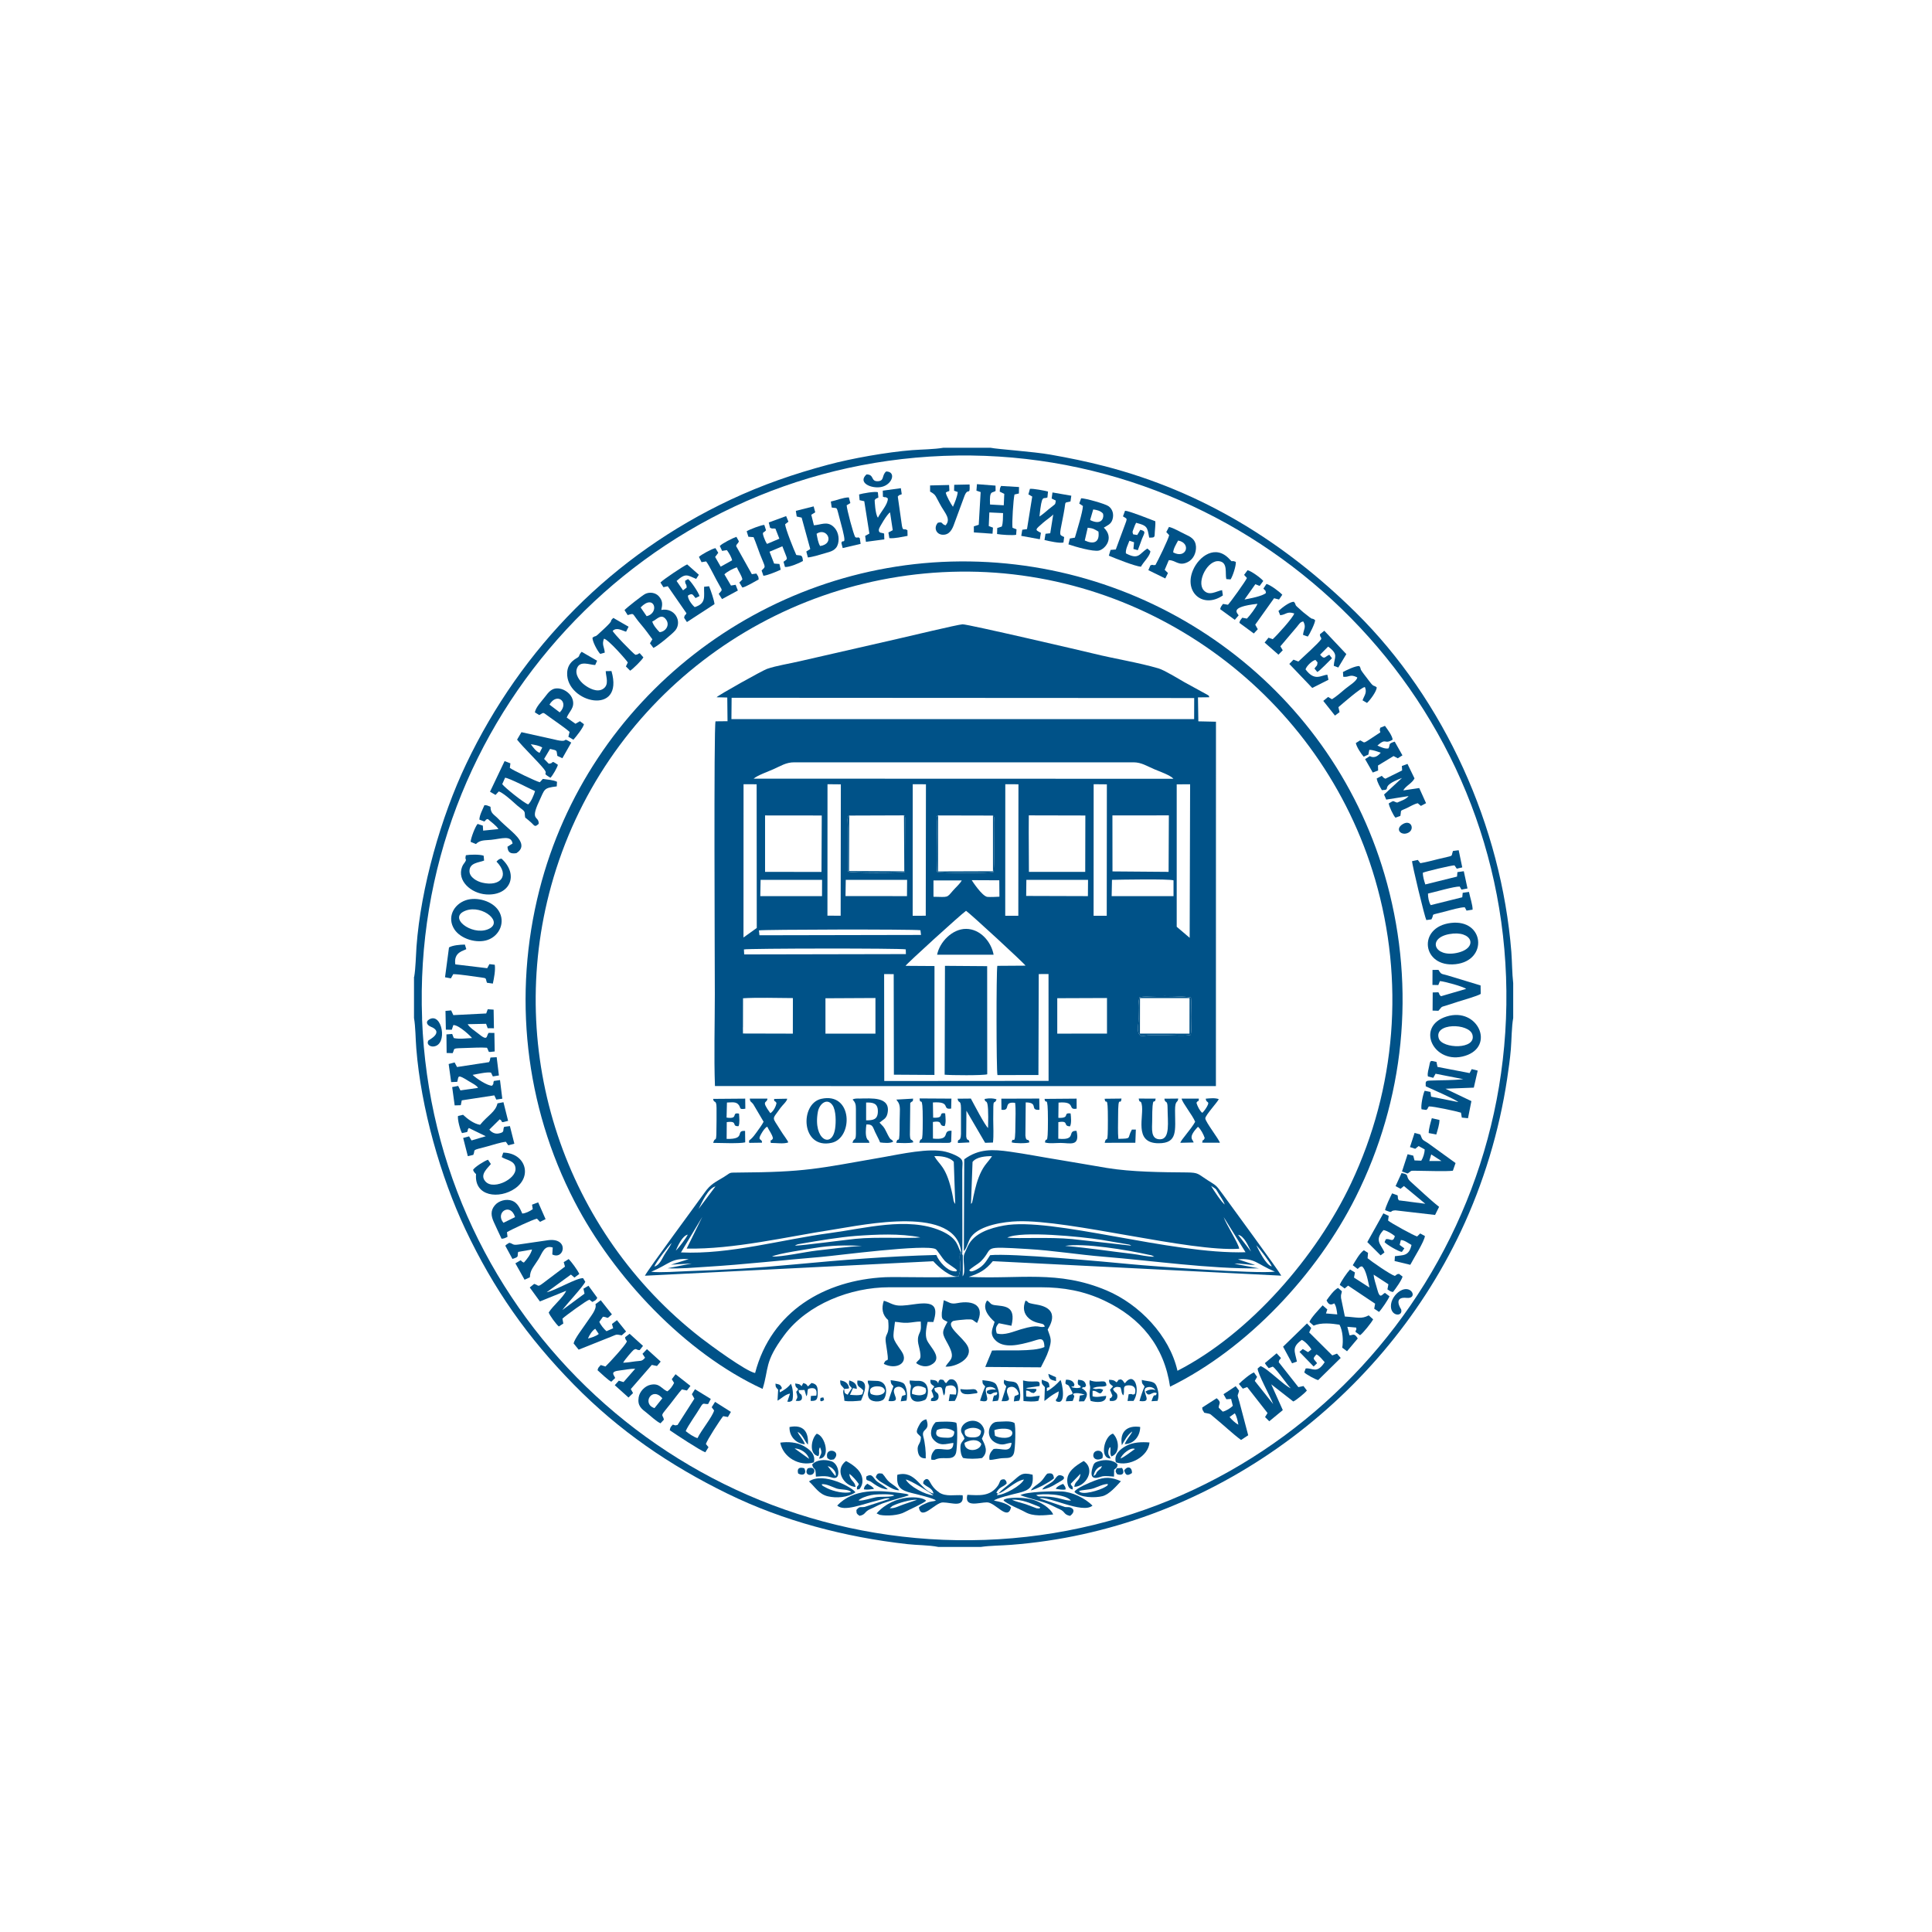 <?xml version="1.0" encoding="UTF-8"?> <svg xmlns="http://www.w3.org/2000/svg" xmlns:xlink="http://www.w3.org/1999/xlink" xml:space="preserve" width="13.923mm" height="13.923mm" version="1.1" style="shape-rendering:geometricPrecision; text-rendering:geometricPrecision; image-rendering:optimizeQuality; fill-rule:evenodd; clip-rule:evenodd" viewBox="0 0 302.63 302.63"> <defs> <style type="text/css"> .fil1 {fill:none} .fil0 {fill:#005288} </style> </defs> <g id="Слой_x0020_1">  <g id="_1564645970944"> <g> <path class="fil0" d="M178.5 156.22c0.72,-0.27 7.34,-0.25 8.05,0.05 0.1,0.87 0.15,5.11 -0.03,5.82 -0.67,0.25 -2.93,0.07 -3.85,0.07 -1.86,0 -2.25,-0.1 -3.93,0.15 -0.82,-0.62 -0.38,-1.64 -0.39,-2.72 -0,-1 -0.14,-2.45 0.15,-3.37zm-12.9 0.14l7.8 -0.03 -0 5.57 -7.79 0.01 -0 -5.55zm-36.3 0.01l7.83 -0.04 0 5.58 -7.83 0 -0 -5.54zm-12.92 4.56l0.01 -4.56c1.77,-0.13 5.75,-0.05 7.81,-0.03l-0.01 5.57 -7.81 -0.02 -0.01 -0.96zm39.86 7.47l6.42 -0.01 0.05 -15.81 1.53 -0.01 0.01 16.74 -25.74 0.02 -0.02 -16.75 1.5 0.01 0.03 15.75 6.35 0.04 0.01 -17.06 -4.53 -0.03c0.06,-0.24 8.57,-7.98 9.47,-8.62 0.65,0.42 9.08,8.19 9.32,8.59l-4.42 0.03c-0.17,0.98 -0.16,16.34 0.02,17.1zm-39.71 -19.68c0.58,-0.17 24.59,-0.2 25.35,-0.01l0.02 0.74 -25.33 0.05 -0.04 -0.77zm2.35 -2.98c0.66,-0.15 24.01,-0.2 25.3,-0.03l0.09 0.74 -25.31 0.05 -0.08 -0.77zm-2.41 -22.9l2.05 0.01 0.02 22.51 -2.08 1.49 0.01 -24.02zm67.86 0.02l2.09 -0.01 -0.07 24.05 -2.03 -1.73 0 -22.32zm-13.02 -0.02l2.07 0.02 -0.02 20.59 -2.06 -0 0.01 -20.6zm-13.85 -0l2.07 0.01 -0.02 20.6 -2.05 -0 0.01 -20.6zm-14.49 0l2.07 0.01 -0.03 20.59 -2.05 0.01 0.01 -20.61zm-13.35 -0l2.09 0.02 -0.03 20.58 -2.07 -0.01 0.01 -20.59zm44.56 14.98c1.34,-0.03 8.9,-0.17 9.64,0.08l-0 2.47 -9.69 0 0.05 -2.55zm-13.41 -0l9.66 0 -0.02 2.55 -9.67 -0.03 0.03 -2.53zm-28.29 0l9.61 0 -0.02 2.55 -9.63 -0.01 0.04 -2.55zm-13.34 -0l9.63 0 -0.01 2.55 -9.67 -0 0.05 -2.55zm37.4 2.64c-0.48,0.03 -1.42,0.07 -1.87,0.03 -0.83,-0.08 -2.45,-2.59 -2.46,-2.62l4.32 0.02 0.02 2.57zm-10.32 -2.55l4.43 -0c-0.27,0.52 -0.97,1.12 -1.39,1.61 -0.99,1.15 -0.69,0.99 -3.04,0.95l0 -2.55zm28.03 -10.18l8.84 -0.01 -0.04 8.85 -8.79 -0.07 -0.01 -8.78zm-13.1 -0.01l8.86 0.02 -0.02 8.83 -8.82 -0 -0.03 -6.16 0.01 -2.68zm-14.2 0.01l8.58 0.02c0.3,0.26 0.18,0.51 0.17,1.04 -0.02,1.54 0.12,7.19 -0.1,7.81 -0.84,0.18 -8.13,0.18 -8.83,-0.04 -0.12,-2.27 0.02,-5.43 -0.03,-7.91 -0.01,-0.48 -0.14,-0.77 0.2,-0.92zm-13.93 0.02l8.56 -0.03c0.26,0.27 0.09,-0.25 0.2,0.39 0,0.02 -0,0.36 -0,0.4l-0.04 8.06c-0.89,0.18 -8.27,0.2 -8.93,-0.05l0 -6.79c0,-1 -0.18,-1.83 0.21,-1.98zm-13.18 -0.02l8.88 0.01 -0.04 8.84 -8.84 -0.01 0 -8.84zm-1.79 -5.76c0.53,-0.49 2.3,-1.13 3.05,-1.46 1.18,-0.51 2,-1.1 3.31,-1.1l53.14 -0c1.26,-0 2.14,0.62 3.3,1.1 0.75,0.32 2.49,0.92 2.96,1.48l-65.76 -0.02zm-3.46 -12.67l72.47 0.04 -0.01 3.3 -72.48 -0 0.03 -3.34zm-2.35 -0.08l1.68 0.04 0.04 3.71 -1.88 0.02c-0.29,0.85 -0.11,38.35 -0.11,42.71 0,4.73 -0.15,9.72 0.02,14.42l78.47 0.01 0.01 -57.08 -2.76 -0.06 -0.06 -3.75 1.77 -0.02c-0.17,-0.39 0.13,-0.1 -0.35,-0.42l-3.56 -1.95c-0.92,-0.53 -3.15,-1.89 -4.03,-2.15 -3.17,-0.93 -6.91,-1.51 -10.18,-2.32 -1.09,-0.27 -19.72,-4.62 -20.52,-4.59 -0.73,0.03 -8.79,1.97 -10.27,2.3l-15.21 3.48c-1.55,0.37 -3.71,0.7 -5.14,1.2 -0.73,0.25 -7.72,4.16 -7.91,4.45z"></path> <path class="fil0" d="M151.81 199c0.22,-0.37 1.38,-0.97 1.85,-1.44 2.18,-2.18 -0.28,-2.37 7.36,-1.91 3.94,0.23 7.89,0.88 11.83,1.2 7.86,0.64 16.54,1.92 24.36,1.83l-3.86 -0.72c1.2,-0.11 2.15,0.21 3.25,0.18l-2.69 -0.88c2.68,-0.22 2.9,0.71 5.79,1.93 -2.91,0.38 -19.46,-0.87 -22.4,-1.15 -4.18,-0.4 -18.96,-1.77 -22.2,-1.43 -0.64,0.93 -0.91,1.62 -2.14,2.26 -0.96,0.5 -1.02,0.19 -1.15,0.12zm44.98 -3.93c0.45,0.4 2.23,2.77 2.42,3.3 -0.91,-0.2 -1.98,-2.45 -2.42,-3.3zm-15.99 1.78c-1,0.03 -2.43,-0.33 -3.48,-0.45 -3.68,-0.42 -6.43,-0.89 -10.49,-1.24 3.01,-0.49 9.7,0.62 13.17,1.4 0.15,0.03 0.3,0.05 0.44,0.1l0.36 0.18zm-3.62 -1.73l-9.21 -1.03c-3.69,-0.35 -8.4,-0.03 -10.19,-0.23 2.17,-1.09 11.61,-0.15 14.75,0.35l4.38 0.75c0.21,0.08 0.21,0.11 0.28,0.16zm16.76 -1.7c0.96,0.17 1.63,1.83 2.02,2.62l-2.02 -2.62zm-4.23 -7.66c0.93,0.64 0.57,0.22 1.2,1.24 0.34,0.55 0.72,1.09 0.94,1.68 -0.46,-0.3 -1.81,-2.32 -2.14,-2.92zm-37.61 2.83l0.24 -6.58c0.6,-0.8 2.06,-0.92 3.05,-0.91 -0.17,0.33 -0.82,1.05 -1.12,1.47 -0.78,1.08 -1.26,2.56 -1.56,3.83 -0.08,0.36 -0.17,0.72 -0.25,1.09 -0.03,0.17 -0.06,0.37 -0.11,0.54 -0.18,0.67 0.07,0.12 -0.25,0.56zm-1.31 11.33l-0 -3.21c-0.01,-0.04 0.02,-0.18 -0.27,-0.53 -0.51,0.67 0.21,1.96 -0.27,3.41 -0.08,0.24 -0.06,0.27 -0.07,0.33 -0.53,0.3 -9.95,0.06 -11.5,0.14 -9.5,0.45 -17.87,5.33 -20.4,15.01 -1.42,-0.25 -7.03,-4.38 -8.47,-5.49 -21.34,-16.58 -30.74,-44.57 -23.47,-70.85 7.98,-28.82 34.14,-48.84 64.04,-49.19 29.86,-0.35 56.66,19.58 65.02,48.21 4.63,15.85 3.28,32.67 -3.76,47.59 -5.41,11.46 -15.84,23.55 -27.2,29.38 -1.25,-5.53 -5.99,-10.43 -11.11,-12.59 -7.65,-3.23 -13.67,-1.72 -21.59,-2.12 1.72,-0.57 2.62,-1.06 3.78,-2.46l45.18 2.27c-0.39,-0.78 -7.84,-10.91 -9.24,-12.85 -1.01,-1.38 -0.88,-1.2 -2.32,-2.12 -1.53,-0.97 -1.35,-1.18 -3.24,-1.2 -3.99,-0.03 -8.63,-0.07 -12.5,-0.7 -2.52,-0.41 -5.04,-0.88 -7.55,-1.28 -2.55,-0.41 -5.09,-0.91 -7.64,-1.27 -2.69,-0.38 -4.87,-0.49 -7.17,1.19l-0.06 14.38c0.52,-0.52 0.65,-1.57 1.15,-2.24 1.36,-1.83 5.19,-2.37 7.28,-2.43 8.18,-0.25 26.93,4.82 34.7,4.3 -0.09,-0.81 -2.04,-3.81 -2.43,-4.95l3.42 5.5c-11.74,0.35 -30.32,-5.57 -37.87,-4.18 -2.12,0.39 -4.68,1.17 -5.64,3.25l-0.55 1.23c-0.31,0.88 0.31,2.77 -0.24,3.46zm-31.34 17.65c1.03,-3.24 0.21,-4.15 3.41,-8.44 3.64,-4.89 10.42,-7.48 16.37,-7.49l23.81 0c3.52,-0 6.73,0.57 9.93,2.08 5.74,2.71 9.38,7.14 10.31,13.49 12.15,-5.96 23.05,-17.66 29.08,-29.69 7.65,-15.27 9.38,-32.59 4.92,-49.1 -8.13,-30.08 -35.75,-50.67 -66.84,-50.48 -30.99,0.2 -58.29,21.43 -65.95,51.47 -4.18,16.42 -2.28,33.75 5.51,48.8 6.1,11.79 17.3,23.73 29.45,29.35z"></path> <path class="fil0" d="M102.02 199.2c2.82,-1.17 3.08,-2.16 5.86,-1.97l-2.78 0.87 3.26 -0.19 -3.79 0.75c1.77,0.12 4.31,-0.12 6.13,-0.23 5.82,-0.35 12.16,-1.07 17.99,-1.55 2.19,-0.18 16.52,-2.08 17.9,-1.2 0.2,0.12 1.04,1.44 1.4,1.82 0.5,0.52 1.67,1.13 1.93,1.5 -0.25,0.14 0.12,0.2 -0.57,0.12 -0.97,-0.11 -2.24,-1.44 -2.68,-2.54 -7.44,0.19 -14.82,0.78 -22.23,1.48 -6.21,0.58 -10.58,0.85 -16.68,1.05 -1.47,0.05 -4.4,0.27 -5.73,0.1zm18.9 -2.36c0.68,-0.46 5.88,-1.21 6.62,-1.34 2.6,-0.44 4.9,-0.47 7.47,-0.35 -2.37,0.16 -4.71,0.46 -7.09,0.74 -1.83,0.21 -5.41,1.01 -7,0.94zm-18.42 1.56c0.16,-0.54 2.24,-3.31 2.72,-3.72 -0.3,0.65 -0.8,1.28 -1.19,1.94 -0.42,0.72 -0.75,1.55 -1.53,1.78zm22 -3.26c0.39,-0.28 0.58,-0.25 1.11,-0.35 2.57,-0.44 5.9,-1 8.38,-1.19 3.24,-0.24 6.97,-0.42 10.17,0.22 -1.62,0.23 -6.75,-0.12 -10.14,0.23 -2.35,0.25 -7.7,0.98 -9.51,1.08zm-18.64 0.75c0.33,-0.77 1.02,-2.31 1.87,-2.5 -0.16,0.43 -1.5,2.21 -1.87,2.5zm1.7 -0.31c7.37,0.14 15.69,-1.86 22.98,-2.98 4.75,-0.73 19.35,-3.93 20.03,3.63 -0.63,-0.82 -0.33,-2.21 -3.23,-3.46 -5.17,-2.21 -11.93,-0.34 -17.27,0.37 -7.57,1 -15.74,3.4 -23.4,3.04l3.34 -5.57 -2.45 4.97zm1.86 -6.2c0.53,-1.02 1.48,-3.25 2.65,-3.54l-2.65 3.54zm40.2 -0.8c-0.3,-0.42 -0.25,-0.54 -0.36,-1.1 -0.07,-0.37 -0.15,-0.76 -0.24,-1.12 -0.91,-3.76 -1.9,-3.88 -2.67,-5.26 0.96,-0.05 2.36,0.12 3.05,0.88l0.23 6.6zm0.56 11.33c0.01,-0.07 -0,-0.09 0.07,-0.33 0.48,-1.45 -0.24,-2.75 0.27,-3.41 0.29,0.35 0.26,0.48 0.27,0.53l0 3.21c-0.17,-1.27 -0.02,-3.98 -0.04,-5.49l-0.02 -11.16c0,-1.09 0.3,-1.55 -0.67,-2.09 -0.6,-0.34 -1.25,-0.59 -1.93,-0.76 -2.54,-0.65 -7.1,0.38 -9.79,0.85 -10.38,1.81 -12.02,2.34 -22.79,2.41 -1.48,0.01 -1,-0.02 -2.14,0.68 -1.4,0.86 -2.09,1.1 -3.05,2.47 -0.78,1.12 -9.02,12.26 -9.34,13.01l45.17 -2.27c0.78,0.88 2.75,2.65 3.98,2.36z"></path> <path class="fil0" d="M66.12 159.59c-1.77,-46.88 34.81,-86.36 81.66,-88.18 46.69,-1.81 86.45,34.89 88.13,81.62 1.69,46.77 -34.76,86.53 -81.63,88.18 -46.87,1.66 -86.39,-34.71 -88.17,-81.62zm-1.27 -6.58l0 6.44c0.24,1.38 0.24,3.33 0.36,4.79 0.73,9.28 3.78,20.04 7.69,28.33 4.43,9.38 9.73,16.92 16.98,24.31 7.09,7.23 15,12.65 24.08,17.09 8.79,4.3 18.44,6.81 28.14,7.9 1.56,0.18 3.37,0.14 4.87,0.44l6.69 0c1.43,-0.21 3.26,-0.21 4.76,-0.33 30.28,-2.31 57.51,-21.78 70.43,-49.14 3.52,-7.46 6,-15.67 7.23,-23.85 0.22,-1.47 0.46,-3.15 0.58,-4.62 0.12,-1.49 0.12,-3.53 0.37,-4.92l0 -5.44c-0.18,-1.57 -0.17,-3.28 -0.29,-4.9 -1.57,-19.63 -10.44,-39.44 -24.4,-53.2 -11.19,-11.02 -23.97,-18.91 -39.26,-22.88 -2.9,-0.75 -5.61,-1.3 -8.55,-1.82 -2.63,-0.47 -8.36,-0.85 -9.34,-1.07l-7.45 0c-1.37,0.24 -3.41,0.26 -4.87,0.37 -3.88,0.3 -9.52,1.3 -13.18,2.29 -5.34,1.43 -10.24,3.12 -15.25,5.47 -18.39,8.63 -32.73,23.14 -41.43,41.43 -3.91,8.21 -7.09,19.34 -7.77,28.58 -0.1,1.4 -0.13,3.42 -0.36,4.72z"></path> <path class="fil0" d="M147.96 168.34c0.9,0.1 6.02,0.14 6.68,-0.06l-0.01 -16.94 -6.61 -0.05 -0.05 17.05z"></path> <path class="fil0" d="M155.79 207.06c-0.22,0.92 -0.83,1.72 -0.03,2.7 1.35,1.67 4.18,0.81 5.77,0.39 1.27,-0.34 2.01,-0.92 2.07,0.85 -1.65,0.78 -6.16,0.43 -8.21,0.55l-1.06 2.57 8.71 0.06c0.45,-0.92 0.9,-1.67 1.22,-2.66 0.52,-1.63 0.38,-1.77 -0.15,-3.25 0.01,-0.16 2.38,-3.21 -1.68,-3.91 -2.01,-0.35 -1,-0.32 -1.79,-0.64 -0.44,1.05 -0.33,2.05 0.54,2.8 0.37,0.32 0.79,0.51 1.24,0.65 0.59,0.19 1.14,0.1 1.23,0.65 -1.13,0.22 -0.69,-0.5 -3.76,0.41 -1.14,0.34 -2.55,0.99 -3.75,0.64 -0.23,-0.71 -0.17,-1.06 0.32,-1.6l1.97 0.4c0.8,-3.22 -1.19,-3.03 -2.62,-3.23 -0.79,-0.11 -0.65,-0.48 -1.2,-0.73 -0.84,1.25 0.29,2.55 1.2,3.36z"></path> <path class="fil0" d="M139.12 206.79c0.29,2.77 -0.64,1.79 -0.34,3.69 0.61,3.91 0.16,1.79 -0.34,3.16 1.93,1 4.03,-0.13 2.78,-1.97 -1.58,-2.31 -1.36,-1.79 -1.03,-4.62 0.77,0.05 1.1,0.2 2.01,0.15 0.7,-0.04 1.35,-0.2 2.03,-0.19 0.01,0.68 0.11,1.16 -0.18,1.77 -0.63,1.3 0.03,2.07 0.13,3.43 0.06,0.82 -0.28,0.7 -0.68,1.29 0.03,0.02 0.08,0.02 0.09,0.07 0,0 1.07,0.83 2.24,0.23 2.02,-1.04 -0.17,-2.78 -0.64,-3.91 -0.33,-0.8 -0.07,-1.99 0.11,-2.83l0.9 0.02c0.86,-2.61 -0.07,-3.15 -2.63,-2.83 -0.86,0.11 -1.99,0.31 -2.84,0.25 -0.91,-0.06 -1.52,-0.55 -2.29,-0.75 -0.4,1.21 -0.23,2.24 0.7,3.05z"></path> <path class="fil0" d="M227.59 133.32c-0.37,0.97 0.36,0.59 -2.28,1.24 -0.94,0.23 -1.87,0.49 -2.83,0.65l-0.39 -0.51 -0.9 0.19c-0.03,0.48 1.97,8.75 2.23,9.23l0.8 -0.11c0.6,-1.04 -0.53,-0.52 2.26,-1.26 0.71,-0.19 2.32,-0.66 2.97,-0.63l0.27 0.52 0.95 -0.15c0.02,-0.72 -0.42,-2 -0.57,-2.78l-0.98 0.14 -0.07 0.7 -4.94 1.23c-0.29,-0.43 -0.44,-1.27 -0.43,-1.81 1.09,-0.24 4.11,-1.13 4.97,-1.1l0.27 0.48 0.95 -0.18 -0.58 -2.7 -1 0.14 -0.06 0.7 -4.97 1.23c-0.19,-0.6 -0.4,-1.26 -0.38,-1.84 0.54,-0.22 4.44,-1.15 4.95,-1.15l0.36 0.52 0.86 -0.2 -0.56 -2.69 -0.93 0.12z"></path> <path class="fil0" d="M200.3 213.4c0.08,-0.5 0.06,-0.23 0.35,-0.68l-0.68 -0.74 -1.84 1.54c0.13,0.24 0.38,0.54 0.6,0.79l0.64 -0.24c0.65,0.42 2.56,3.3 2.85,3.4 -0.95,-0.3 -3.75,-3.2 -4.77,-3.48l-0.45 0.37c-0.04,0.73 2.04,4.51 2.43,5.57l-2.88 -3.62 0.36 -0.63 -0.48 -0.7c-0.52,0.15 -1.91,1.32 -2.37,1.8l0.62 0.74 0.68 -0.25 3.19 4.07 -0.39 0.63 0.66 0.66 2.12 -1.75 -1.81 -4.04 3.45 2.69c0.4,-0.15 1.87,-1.35 2.13,-1.72l-0.53 -0.7 -0.8 0.17 -3.08 -3.91z"></path> <path class="fil0" d="M88.3 197.69l0.2 0.71 -3.47 2.62c-0.88,0.66 -0.6,0.3 -1.36,0.09l-0.69 0.56 1.59 2.19 4.12 -1.67c-0.51,1.1 -2.05,2.3 -2.74,3.4 0.17,0.5 1.15,1.82 1.58,2.19l0.71 -0.46 -0.14 -0.77c0.5,-0.46 3.72,-2.82 4.22,-2.97l0.47 0.36c0.63,-0.32 0.59,-0.34 0.77,-0.65l-1.38 -1.89 -0.79 0.46 0.17 0.78 -3.48 2.57c0.7,-0.97 3.25,-3.66 3.6,-4.43l-0.34 -0.56c-0.97,-0.1 -4.38,1.95 -5.71,2.2l3.8 -2.77 0.55 0.47 0.76 -0.56c-0.21,-0.54 -1.27,-1.96 -1.66,-2.34l-0.77 0.48z"></path> <path class="fil0" d="M223.68 168.62l0.83 0.21 0.36 -0.64 4.34 0.85c-1.63,0.2 -3.47,0.15 -5.13,0.22 -0.77,0.03 -0.8,0.09 -0.75,0.9 0.9,0.43 4.63,2.02 5.1,2.47l-4.26 -0.85 -0.1 -0.74 -0.91 -0.18c-0.27,0.54 -0.63,2.36 -0.49,2.9l0.75 0.1c0.39,-0.32 0.06,-0.13 0.4,-0.55 0.67,-0.03 4.28,0.74 5.03,0.98l0.13 0.77 0.97 0.1 0.53 -2.68 -4.06 -1.94 4.44 -0.17 0.61 -2.67 -0.94 -0.23 -0.33 0.62 -5.03 -0.97 -0.16 -0.78c-0.92,-0.18 -0.95,-0.37 -1.12,0.58 -0.09,0.51 -0.35,1.2 -0.22,1.68z"></path> <path class="fil0" d="M211.88 198.17l0.78 0.6c0.4,-0.31 0.21,-0.31 0.67,-0.41 0.65,0.43 0.99,2.48 1.18,3.32l-2.42 -1.56 0.15 -0.8 -0.77 -0.47c-0.41,0.42 -1.47,1.94 -1.61,2.42l0.77 0.56 0.54 -0.45 4.23 2.83 -0.14 0.79 0.75 0.5c0.39,-0.38 1.49,-2 1.64,-2.45l-0.71 -0.53c-0.46,0.2 -0.77,1.15 -1.23,-0.64 -0.19,-0.75 -0.48,-1.45 -0.54,-2.22l2.31 1.51 -0.15 0.8c0.43,0.28 0.42,0.33 0.87,0.41 0.4,-0.5 1.37,-1.85 1.5,-2.42l-0.56 -0.42c-0.56,0.1 -0.15,0.04 -0.65,0.32 -0.66,-0.18 -3.64,-2.24 -4.27,-2.77l0.07 -0.84 -0.65 -0.41c-0.67,0.45 -1.28,1.6 -1.75,2.36z"></path> <path class="fil0" d="M161.06 77.42l0.63 0.36 -0.82 5.1 -0.74 0.1 -0.16 0.96 2.91 0.53 0.17 -1.01c-1.04,-0.5 -0.86,-0.5 0.32,-1.56 0.41,-0.37 1.35,-1 1.61,-1.32l-0.47 2.95 -0.74 0.08 -0.16 0.98c0.67,0.17 2.41,0.55 2.97,0.39l0.11 -0.85c-0.73,-0.43 -0.82,0.02 -0.23,-2.89 0.1,-0.53 0.21,-1.06 0.29,-1.59 0.19,-1.2 -0.02,-0.83 0.93,-1.1l0.13 -0.9 -2.95 -0.51 -0.13 0.95 0.65 0.32c-0.09,0.74 -0.03,0.46 -1.14,1.38 -0.5,0.42 -0.88,0.77 -1.42,1.12 0.39,-3.73 0.58,-2.63 1.25,-2.99l0.09 -0.92c-0.58,-0.16 -2.31,-0.48 -2.83,-0.43l-0.23 0.83z"></path> <path class="fil0" d="M76.57 166.38l-4.98 0.76 -0.38 -0.72 -0.93 0.25 0.39 2.83 0.95 -0.04c0.27,-0.84 -0.11,-1.32 1.87,-0.07 0.39,0.24 1.23,0.65 1.39,1.02l-2.76 0.39 -0.35 -0.7 -0.94 0.18 0.39 2.87 0.96 -0.03 0.15 -0.76 5.1 -0.78 0.31 0.66 0.94 -0.14 -0.36 -2.92 -0.95 0.14c-0.2,0.44 0.07,0.3 -0.28,0.74 -0.68,0.07 -2.53,-1.16 -3.06,-1.69 0.74,-0.13 2.22,-0.48 2.88,-0.36l0.29 0.6 0.95 -0.15 -0.35 -2.86 -0.97 0.05c-0.15,0.45 0.02,0.3 -0.25,0.75z"></path> <path class="fil0" d="M97.91 209.47c0.1,0.55 0.08,0.19 0.29,0.67 -0.29,0.64 -2.71,3.29 -3.36,3.91l-0.74 -0.23c-0.35,0.43 -0.38,0.32 -0.5,0.81 0.44,0.39 1.75,1.65 2.16,1.8l0.6 -0.58c-0.16,-0.48 -0.93,-1.01 0.78,-1.19 0.75,-0.08 1.64,-0.28 2.36,-0.26l-1.83 2.09 -0.74 -0.22 -0.63 0.71 2.15 1.93 0.71 -0.7 -0.35 -0.63 3.29 -3.78 0.81 0.17 0.58 -0.69 -2.15 -1.95 -0.7 0.73 0.4 0.61c-0.5,0.63 -0.74,0.46 -1.5,0.57 -0.69,0.1 -1.22,0.18 -1.93,0.22 0.23,-0.48 1.53,-1.95 1.64,-2.01 0.53,-0.3 0.33,0.03 0.95,0.03l0.52 -0.66 -2.1 -1.9 -0.7 0.54z"></path> <path class="fil0" d="M138.28 76.86l0.02 0.94c0.47,0.21 0.32,-0.07 0.77,0.27 0.05,0.91 -1.14,2.16 -1.55,3.02 -0.43,-0.52 -0.52,-2.74 -0.51,-2.76 0.35,-0.42 0.14,-0.12 0.58,-0.4l-0.08 -0.83c-0.46,-0.16 -2.39,0.18 -2.94,0.35l0.08 0.9 0.73 0.16 0.8 5.07 -0.66 0.36 0.12 0.93 2.88 -0.38 -0.03 -0.91c-0.42,-0.19 -0.87,-0 -0.83,-0.64 0.02,-0.29 1.38,-2.53 1.76,-2.67l0.42 2.78 -0.68 0.36 0.15 0.89c0.93,0.06 1.93,-0.2 2.85,-0.36l-0.02 -0.88c-0.56,-0.4 -0.68,0.23 -0.86,-0.7l-0.65 -4.58c0.35,-0.4 0.15,-0.12 0.62,-0.37l-0.14 -0.94 -2.84 0.39z"></path> <path class="fil0" d="M194.87 90.04l0.45 0.5c-0.23,0.53 -2.55,3.75 -2.97,4.19l-0.78 -0.13c-0.28,0.43 -0.34,0.37 -0.44,0.82l2.29 1.67 0.6 -0.7c-0.16,-0.35 -1.58,-1.3 2.95,-1.81 -0.21,0.57 -1.2,1.86 -1.65,2.32l-0.73 -0.14c-0.3,0.4 -0.37,0.4 -0.45,0.81l2.26 1.66 0.62 -0.67 -0.4 -0.71 2.95 -4.14 0.78 0.2 0.51 -0.75c-0.49,-0.52 -1.88,-1.55 -2.48,-1.69l-0.48 0.73c0.37,0.47 0.29,0.09 0.4,0.68 -0.51,0.5 -2.55,0.88 -3.36,1.03l1.7 -2.4 0.67 0.27 0.57 -0.78c-0.41,-0.5 -1.89,-1.56 -2.46,-1.68l-0.53 0.71z"></path> <path class="fil0" d="M76.15 158.75l-5.14 0.26 -0.34 -0.74 -0.89 0.08 0.06 2.94 0.93 0.01 0.24 -0.73c0.89,-0.05 2.88,1.9 2.92,2.03 -0.87,0.04 -2.03,0.2 -2.85,0l-0.25 -0.64 -0.9 0.07 0.03 2.91 0.94 0.03c0.44,-0.82 -0.31,-0.74 2.28,-0.82 0.99,-0.03 2.13,-0.1 3.1,-0.03 0.43,0.74 -0.05,0.72 1.21,0.58l-0.05 -2.9 -0.9 -0.01c-0.4,0.47 -0.04,1.42 -1.63,0.11 -0.49,-0.4 -1.36,-0.93 -1.65,-1.47l2.88 -0.06 0.25 0.69 0.98 0.01 -0.05 -2.92 -0.92 -0.06 -0.25 0.68z"></path> <path class="fil0" d="M112.73 85.48l0.38 0.81 0.75 -0.12c0.35,0.49 0.71,1.08 0.82,1.6l-1.79 0.99 -0.87 -1.52 0.49 -0.65 -0.44 -0.73c-0.55,0.09 -2.2,1 -2.59,1.37l0.41 0.83 0.72 -0.12c0.58,0.77 1.46,2.71 2.09,3.76 0.54,0.9 0.39,0.69 -0.12,1.32l0.52 0.82 2.48 -1.34 -0.35 -0.9 -0.73 0.12 -1.03 -1.76c0.5,-0.47 1.32,-0.88 1.95,-1.1 0.26,0.64 0.73,1.23 0.87,1.9l-0.48 0.49 0.47 0.78c0.53,-0.07 2,-0.97 2.56,-1.27 -0.05,-0.58 -0.07,-0.4 -0.36,-0.92l-0.71 0.1 -2.47 -4.42c0.23,-0.59 0.23,-0.17 0.44,-0.73l-0.39 -0.7c-0.56,0.18 -2.23,1.03 -2.59,1.42z"></path> <path class="fil0" d="M120.42 81.84l0.2 0.83c0.45,0.22 0.27,0.06 0.84,0.13l0.62 1.58 -1.93 0.82c-0.18,-0.24 -0.37,-0.68 -0.49,-1.02 -0.35,-1.01 -0.05,-0.62 0.33,-1.12l-0.27 -0.84c-0.51,0.03 -2.3,0.7 -2.76,1l0.27 0.86 0.81 0.06c0.39,0.91 0.67,1.8 1.01,2.68 0.84,2.17 0.97,1.83 0.25,2.54l0.28 0.83c0.59,-0.04 2.13,-0.67 2.71,-0.95l-0.2 -0.9 -0.83 -0.06 -0.72 -1.86 2.01 -0.85c0.87,2.33 0.93,1.83 0.18,2.43l0.23 0.81c0.66,0.07 2.21,-0.58 2.81,-0.93 -0.08,-1.07 -0.31,-0.81 -1.04,-0.95 -0.36,-0.76 -1.73,-4.16 -1.74,-4.82l0.51 -0.39 -0.36 -0.88 -2.72 1z"></path> <path class="fil0" d="M152.96 76.86l0.65 0.22 -0.3 5.12 -0.77 0.25 0.01 0.95 2.92 0.2 0.07 -0.95 -0.66 -0.25 0.09 -2.13 2.15 0.1c-0.02,0.63 0.01,1.55 -0.2,2.11l-0.71 0.23 -0.03 0.94c0.63,0.12 2.45,0.24 2.99,0.12l0.06 -0.85 -0.63 -0.25c-0.11,-0.74 0.13,-4.46 0.31,-5.21l0.69 -0.16 0.02 -1.01 -2.81 -0.17c-0.21,0.4 -0.18,0.4 -0.21,0.89l0.71 0.35 -0.08 1.79 -2.15 -0.12c-0.11,-2.32 0.32,-1.73 0.87,-2.13l-0.01 -0.83 -2.91 -0.23 -0.08 1.02z"></path> <path class="fil0" d="M77.93 172.82c-0.3,1.37 -1.53,1.88 -2.73,3.37 -0.98,-0.15 -1.99,-0.94 -2.67,-1.57l-0.79 0.19c-0.1,0.55 0.34,2.21 0.63,2.68l0.8 -0.17c0.25,-0.47 -0.06,-0.22 0.27,-0.63l2.65 1.29 -2.23 0.66 -0.38 -0.64 -0.93 0.25 0.73 2.85 0.86 -0.2c0.4,-0.92 -0.48,-0.63 2.2,-1.33 0.87,-0.23 2.02,-0.63 2.9,-0.72l0.38 0.55 0.95 -0.25 -0.7 -2.76 -0.9 0.12c-0.29,0.55 0.2,0.84 -0.88,1.04 -0.59,0.11 -1.13,-0.21 -1.44,-0.61l1.63 -1.61c0.65,0.4 -0.14,0.64 1.31,0.24l-0.73 -2.92 -0.93 0.18z"></path> <path class="fil0" d="M78.67 122.83l0.45 -1.01c0.75,0.1 3.74,1.68 4.69,2.1 -0.16,0.57 -0.63,1.7 -1.07,2.08 -0.59,-0.15 -3.71,-2.65 -4.07,-3.17zm-1.93 1.18l0.88 0.51 0.51 -0.55c0.62,0.18 1.94,1.35 2.41,1.78 0.4,0.37 0.69,0.62 1.1,0.92 0.76,0.55 0.47,0.57 0.63,1.4 0.32,0.26 0.64,0.49 0.95,0.79 0.55,0.54 0.57,0.73 1.16,0.18 0.06,-1.31 -1.42,-0.35 0.07,-3.53 0.91,-1.93 0.65,-2.07 2.76,-2.33l0.04 -0.72c-0.6,-0.3 -1.51,-0.34 -2.22,-0.45l-0.47 0.52c-0.59,-0.13 -4.24,-1.88 -4.7,-2.25l0.09 -0.71 -0.91 -0.35 -2.28 4.79z"></path> <path class="fil0" d="M148.42 207.06c-0.98,1.71 -0.86,1.78 0.08,3.51 1.25,2.31 0.29,2.33 -0.4,3.5 1.55,0.11 4.45,-1.28 3.47,-3.21 -0.72,-1.41 -3.62,-3.19 -2.26,-3.94 0.38,-0.1 1.58,-0.22 2.02,-0.24 1.26,-0.05 0.88,0.06 1.72,0.55 1.3,-2.68 -0.53,-3.61 -3.08,-3.11 -1.1,0.22 -1.27,-0.15 -2.14,-0.45l-0.3 1.91c-0.05,1.12 0.05,1.04 0.87,1.47z"></path> <path class="fil0" d="M107.42 224.15c0.33,-0.82 1.69,-2.69 2.28,-3.7 0.51,-0.87 0.47,-0.48 1.22,-0.52l0.42 -0.8 -2.48 -1.52 -0.48 0.78 0.39 0.7 -2.64 4.12c-0.52,0.09 -0.23,0.09 -0.73,-0.06 -0.35,0.35 -0.4,0.41 -0.49,0.88 0.84,0.59 4.82,3.21 5.57,3.46l0.5 -0.8 -0.41 -0.5c0.22,-0.67 2.16,-3.68 2.71,-4.36l0.74 0.13 0.47 -0.8 -2.48 -1.57 -0.53 0.84 0.38 0.51c-0.3,1.05 -2.03,3.12 -2.6,4.33 -0.58,-0.16 -1.39,-0.72 -1.85,-1.1z"></path> <path class="fil0" d="M169.92 84.66l0.46 -2c0.86,0.09 1.04,0.23 1.68,0.61 0.23,1.72 -0.77,2.04 -2.14,1.39zm1.32 -4.86c0.56,0.07 1.15,0.21 1.52,0.63 0.2,0.42 0.01,1.84 -1.7,1.17 -0.34,-0.13 -0.19,-0.1 -0.3,-0.16l0.48 -1.63zm-2.18 -0.92l0.57 0.38c-0.05,1.03 -0.94,3.83 -1.26,4.96l-0.79 0.13 -0.22 0.92c1,0.35 3.86,1.18 4.78,0.97 0.95,-0.22 2.46,-1.95 0.76,-3.59 0.54,-0.35 1.13,-0.51 1.36,-1.28 0.24,-0.79 0.04,-1.6 -0.62,-2.08 -0.52,-0.38 -3.66,-1.25 -4.29,-1.24l-0.3 0.83z"></path> <path class="fil0" d="M102.17 97.36c0.68,-0.26 1.41,-1.38 2.18,-0.29 0.63,0.9 -0.14,1.9 -1.03,1.95 -0.42,-0.42 -0.99,-1.07 -1.15,-1.67zm-1.82 -2.21c2.14,-2.23 3.03,0.87 0.94,1.37l-0.94 -1.37zm-2.53 0.41l0.5 0.79c1.19,-0.33 0.53,-0.33 2.14,1.53 0.57,0.66 1.2,1.53 1.73,2.26l-0.38 0.63 0.54 0.72c0.58,-0.22 3.03,-2.23 3.46,-2.78 1.06,-1.38 -0.1,-3.56 -2.22,-3.17 0.19,-0.86 0.24,-1.43 -0.39,-2.14 -0.52,-0.58 -1.44,-0.71 -2.13,-0.37 -0.46,0.23 -2.93,2.17 -3.25,2.54z"></path> <path class="fil0" d="M207.8 203.7c0.46,1.03 1.02,0.51 1.2,0.46 0.32,0.43 0.4,1.17 0.47,1.73l-1.77 -0.15 0.21 -0.63 -0.73 -0.64c-0.55,0.61 -1.86,1.98 -2.07,2.6l0.66 0.58c1.15,-0.51 2.78,-0.35 4.05,-0.15 0.53,0.97 0.61,2.56 0.43,3.6l0.75 0.56 1.68 -2c-0.58,-0.98 -0.81,-0.45 -1.29,-0.5l-0.34 -1.33 1.38 0.12c0.1,0.48 -0.02,0.19 -0.11,0.67l0.72 0.53c0.46,-0.31 1.81,-1.99 2.05,-2.49l-0.69 -0.62c-1.17,0.61 -1.7,0.31 -3.74,0.18l-0.6 -2.91c-0.05,-0.65 0.09,-0.58 0.13,-1.05l-0.6 -0.52c-0.65,0.33 -1.37,1.34 -1.81,1.97z"></path> <path class="fil0" d="M175.91 80.89c0.81,0.51 0.71,0.1 -0.11,2.42 -0.32,0.91 -0.7,1.83 -1.02,2.76l-0.82 0.07 -0.27 0.9c1,0.43 4.13,1.67 5.03,1.73 0.34,-0.68 1.49,-1.75 1.47,-2.44l-0.47 -0.41c-1.28,0.82 -1.32,1.83 -3.36,0.76 -0.07,-0.66 0.33,-1.35 0.55,-1.98l0.73 0.24 -0.1 1.05 0.69 0.19c0.25,-0.6 0.43,-1.21 0.66,-1.79 0.35,-0.89 0.71,-1.17 -0.27,-1.4l-0.48 0.81 -0.64 -0.1c-0.17,-0.45 -0.08,-0.45 0.11,-0.99 0.1,-0.28 0.2,-0.56 0.35,-0.82 1.78,0.46 1.74,0.66 2.05,2.32 0.92,0.01 0.84,-0.03 0.88,-0.89 0.03,-0.55 0.12,-1.12 0.08,-1.67 -0.84,-0.32 -4.08,-1.62 -4.74,-1.65l-0.33 0.89z"></path> <path class="fil0" d="M103.46 91.26l0.46 0.72 0.68 -0.15 2.93 4.23c-0.3,0.56 -0.24,0.09 -0.37,0.71l0.44 0.67 4.32 -2.81c-0.05,-0.61 -0.59,-2.18 -0.85,-2.8l-0.78 0.08c-0.05,1.53 0.38,2.6 -1.47,3.19 -0.18,-0.12 -1.14,-1.18 -1.05,-1.82 0.75,-0.44 0.73,-0.1 1.18,0.4l0.62 -0.31c-0.11,-0.52 -1.39,-2.42 -1.8,-2.66l-0.45 0.26c0,0.71 0.23,0.35 0.24,1.07l-0.57 0.43 -1.01 -1.47c1.44,-1.3 1.69,-0.89 3.07,-0.32l0.42 -0.65 -1.83 -1.62c-0.58,0.24 -3.79,2.39 -4.19,2.84z"></path> <path class="fil0" d="M214.17 194.55l2.09 2.09 0.6 -0.45c-0.44,-1.2 -1.69,-1.85 -0.15,-3.51 0.55,0.09 1.35,0.58 1.78,0.94 -0.3,1.16 -0.77,0.28 -1.42,0.51l-0.19 0.44c0.33,0.4 2.24,1.5 2.71,1.53l0.39 -0.56 -0.74 -0.54 0.19 -0.76c0.54,-0.01 1.19,0.51 1.67,0.77 -0.42,1.81 -1.31,1.56 -2.6,1.76l-0.05 0.76 2.46 0.59c0.51,-0.99 2.2,-3.65 2.29,-4.51l-0.74 -0.4 -0.48 0.47c-0.5,-0.12 -4.2,-2.15 -4.55,-2.5l0.1 -0.72 -0.84 -0.4 -2.53 4.53z"></path> <path class="fil0" d="M200.99 210.96l1.4 2.59 0.76 -0.27c-0.32,-1.59 -0.87,-2.24 0.77,-3.4 0.49,0.22 1.26,1.04 1.5,1.5l-0.53 0.42 -0.82 -0.49 -0.52 0.45 2.22 2.29 0.54 -0.52c-0.55,-0.76 -0.79,-0.61 -0.1,-1.38 0.51,0.25 0.89,0.79 1.29,1.22 -1.25,1.94 -1.94,0.83 -2.98,0.99l-0.22 0.62c0.34,0.33 1.73,1.1 2.18,1.2l3.53 -3.47 -0.58 -0.68 -0.74 0.28 -3.62 -3.6 0.32 -0.69 -0.66 -0.72 -3.74 3.64z"></path> <path class="fil0" d="M206.75 99.34c0.03,0.6 0.14,0.2 0.22,0.75 -0.38,0.63 -2.85,2.82 -3.59,3.53l-0.77 -0.29 -0.65 0.67 3.59 3.76 2.54 -1.28 -0.17 -0.79c-0.97,0.05 -1.97,1.12 -3.42,-0.84 0.17,-0.56 1.05,-1.37 1.55,-1.48l0.33 0.39c-0.06,0.66 -0.14,0.43 -0.48,0.96l0.44 0.54c0.4,-0.17 1.88,-1.76 2.3,-2.15l-0.42 -0.55c-0.77,0.34 -0.72,0.83 -1.44,-0.01l1.26 -1.27c1.71,1.27 0.96,1.64 0.88,3.01l0.71 0.27 1.26 -2.1 -3.45 -3.66 -0.7 0.56z"></path> <path class="fil0" d="M219.59 119.99l0.04 0.69 -2.62 1.3c-0.46,-0.23 -0.2,-0.14 -0.58,-0.45l-0.78 0.41c0.08,0.61 0.5,1.3 0.81,1.83 1.76,-0.05 -0.62,-0.5 3.15,-1.91l-2.81 2.6 0.34 0.79 3.5 -0.55c-0.41,0.52 -1.19,0.75 -1.79,1.02 -0.77,-0.21 -0.36,-0.43 -1.32,0.13 0.07,0.51 0.71,1.86 1.05,2.23l0.77 -0.27c0.22,-1.07 -0.21,-0.66 1.03,-1.24 0.54,-0.26 1.13,-0.63 1.7,-0.75l0.49 0.42 0.81 -0.43 -1.07 -2.37 -2.5 0.37c0.41,-0.74 1.37,-1.1 1.76,-1.88l-1.1 -2.27 -0.89 0.33z"></path> <path class="fil0" d="M225.38 162.68c-0.85,-2.49 4.74,-2.45 5.26,-0.61 0.67,2.38 -4.71,2.22 -5.26,0.61zm1.23 -3.46c-5.01,1.55 -2,7.7 2.9,6.16 4.73,-1.48 1.99,-7.67 -2.9,-6.16z"></path> <path class="fil0" d="M227 146.32c3.65,-0.68 4.67,2.22 1.18,2.95 -3.51,0.73 -4.65,-2.3 -1.18,-2.95zm0.27 -1.75c-5.32,0.64 -4.51,7.03 0.74,6.46 5.11,-0.56 4.52,-7.09 -0.74,-6.46z"></path> <path class="fil0" d="M72.97 142.63c2.62,-0.95 6.09,1.9 3.42,2.95 -2.54,0.99 -6.35,-1.88 -3.42,-2.95zm0 -1.62c-1.96,0.67 -2.98,2.75 -1.79,4.57 0.99,1.5 3.51,2.26 5.24,1.64 1.84,-0.66 2.78,-2.8 1.7,-4.54 -0.97,-1.57 -3.47,-2.24 -5.15,-1.67z"></path> <path class="fil0" d="M146.8 149.55l8.84 -0c-0.37,-2.05 -2.1,-4.04 -4.31,-4.05 -2.16,-0.01 -4.15,2.05 -4.54,4.05z"></path> <path class="fil0" d="M135.66 172.7c1.11,-0.03 1.87,0.12 1.85,1.41 -0.02,1.28 -0.75,1.38 -1.84,1.38l-0 -2.79zm-0.88 -0.62c-0.43,-0 -0.9,-0.06 -1.23,0.16 0.43,0.43 0.52,0.75 0.52,1.46l0 3.91c-0.02,1.23 -0.29,0.51 -0.54,1.4l2.66 0c-0.26,-0.84 -0.05,-0.08 -0.36,-0.59 -0.32,-0.53 -0.2,-1.68 -0.12,-2.28 1,-0.06 0.99,0.36 1.36,1.17 0.25,0.55 0.57,1.08 0.79,1.64 0.56,0.08 1.65,0.18 2.06,-0.14 -0.44,-0.63 -0.27,0.17 -1.08,-1.51 -0.42,-0.88 -0.5,-0.82 -1.07,-1.45 0.54,-0.47 1.05,-0.58 1.24,-1.41 0.62,-2.78 -2.74,-2.35 -4.23,-2.37z"></path> <path class="fil0" d="M86.07 110.37c1.18,-2.01 3.16,-0.36 1.61,1.22l-1.61 -1.22zm-2.29 1.21l0.69 0.43c0.7,-0.37 0.49,-0.52 1.26,0.06 0.98,0.73 2.71,1.87 3.49,2.58l-0.19 0.76 0.79 0.46c0.44,-0.5 1.55,-1.89 1.65,-2.43l-0.63 -0.47 -0.7 0.4 -1.37 -0.97c0.4,-1 1.3,-1.52 0.93,-2.82 -0.24,-0.86 -1.17,-1.58 -2.05,-1.72 -1.19,-0.19 -1.7,0.53 -2.31,1.33 -0.52,0.68 -1.41,1.58 -1.56,2.39z"></path> <path class="fil0" d="M127.91 83.61c1.61,-1.1 2.97,1.55 0.56,1.92 -0.32,-0.48 -0.44,-1.3 -0.56,-1.92zm-3.25 -3.58l0.14 0.88 0.77 0.17 1.35 4.92 -0.62 0.39 0.25 0.93c0.82,-0.08 1.92,-0.46 2.7,-0.67 0.92,-0.25 1.75,-0.46 2.02,-1.48 0.25,-0.95 -0.02,-2.07 -0.75,-2.7 -1,-0.87 -1.93,-0.25 -3.03,-0.19l-0.41 -1.65 0.62 -0.38 -0.25 -0.93 -2.79 0.7z"></path> <path class="fil0" d="M224.19 180.83l1.6 1.03 -1.9 0 0.3 -1.04zm-3.32 -1.15l0.81 0.27 0.53 -0.43 0.95 0.52c0,0.57 -0.24,1.31 -0.53,1.77l-1.06 -0.04 -0.2 -0.75 -0.88 -0.22 -0.88 2.7 0.87 0.32c0.77,-0.48 0.25,-0.44 1.46,-0.43 1.25,0.02 4.86,0.12 5.64,-0.01l0.42 -1.2 -4.3 -3.11c-0.96,-0.63 -0.83,-0.38 -1.22,-1.36l-0.9 -0.25 -0.72 2.22z"></path> <path class="fil0" d="M192.6 221.96l0.82 -0.58c0.31,0.46 0.45,1.2 0.56,1.78 -0.43,-0.2 -1.1,-0.83 -1.38,-1.2zm1.5 -2.5c-0.34,-1.23 -0.26,-0.58 -0.01,-1.62l-0.53 -0.71 -1.91 1.26 0.45 0.79 0.74 -0.05 0.27 1.08c-0.38,0.38 -1.07,0.8 -1.58,0.91l-0.63 -0.62c-0.02,-0.63 0.54,-0.76 -0.32,-1.48l-2.27 1.46c0.07,0.58 0.07,0.3 0.32,0.81 1.22,0.26 0.71,0.05 1.7,0.85 1.34,1.09 2.71,2.41 4.07,3.42l1.12 -0.74 -1.42 -5.38z"></path> <path class="fil0" d="M183.77 86.53c0.03,-0.61 0.47,-1.29 0.77,-1.86 2.11,0.39 1.31,2.96 -0.77,1.86zm-1.1 -3.21l0.47 0.51c-0.14,0.68 -1.74,3.95 -2.15,4.67 -0.64,0.09 -0.27,-0.14 -0.79,0.06l-0.32 0.75 2.65 1.3 0.42 -0.85 -0.51 -0.5 0.64 -1.51c1.04,-0.05 1.55,1.02 2.98,0.29 0.89,-0.45 1.33,-1.46 1.28,-2.43 -0.07,-1.14 -0.82,-1.52 -1.75,-1.95 -0.76,-0.35 -1.72,-0.95 -2.48,-1.12l-0.41 0.78z"></path> <path class="fil0" d="M80.68 190.65l-1.82 0.89c-1.36,-1.62 1.11,-3.24 1.82,-0.89zm-2.13 3.39c0.52,-0.04 0.48,-0.1 0.95,-0.3l-0.09 -0.73c0.71,-0.43 3.98,-1.96 4.7,-2.12l0.48 0.5 0.87 -0.42 -1.16 -2.63 -0.96 0.36 0.11 0.71c-0.49,0.33 -1.11,0.65 -1.64,0.68 -0.34,-0.75 -0.7,-1.67 -1.58,-2 -0.93,-0.35 -2.11,-0.01 -2.71,0.7 -0.73,0.85 -0.6,1.71 -0.15,2.68 0.39,0.84 0.79,1.73 1.2,2.58z"></path> <path class="fil0" d="M83.15 116.58c0.59,0.08 1.32,0.21 1.79,0.51l-0.42 0.84c-0.55,-0.22 -1,-0.85 -1.37,-1.35zm-2.15 -0.72c0.94,1.2 3.23,3.39 4.17,4.56 0.86,1.06 -0.49,0.48 1.05,1.41 0.37,-0.37 1.05,-1.57 1.17,-2.03 -1.26,-0.86 -0.48,-0.22 -1.43,-0.17l-0.73 -0.75 0.93 -1.57c1.25,0.29 0.96,0.17 1.14,1.09l0.79 0.37 1.39 -2.45c-1.7,-1.03 -0.03,0.16 -2.58,-0.47l-5.22 -1.16 -0.68 1.16z"></path> <path class="fil0" d="M102.52 220.57c-2.03,-0.66 -0.4,-3.47 1.23,-1.54l-1.23 1.54zm1.58 0.47c0.31,-0.38 0.6,-0.75 0.9,-1.12 0.43,-0.54 1.39,-1.85 1.81,-2.28l0.79 0.17 0.55 -0.72 -2.33 -1.83 -0.59 0.78 0.36 0.58c-0.23,0.48 -0.63,1.05 -1.07,1.32 -0.97,-0.44 -1.21,-1.34 -2.65,-1.02 -0.88,0.2 -1.69,1.07 -1.83,1.96 -0.21,1.33 0.42,1.78 1.33,2.49 0.68,0.53 1.35,1.22 2.09,1.58l0.53 -0.57c-0.11,-0.72 -0.56,-0.53 0.12,-1.35z"></path> <path class="fil0" d="M92.1 209.67c0.21,-0.53 0.67,-1.27 1.14,-1.53l0.55 0.81c-0.39,0.34 -1.16,0.59 -1.7,0.72zm1.17 -5.39c0.26,0.81 -0.75,1.9 -1.51,3.06 -0.5,0.76 -1.74,2.33 -1.91,3.09l0.79 0.98 5.07 -2.02c1,-0.41 0.75,-0.38 1.68,-0.22l0.68 -0.6 -1.43 -1.78 -0.78 0.6 0.19 0.67 -1.05 0.46c-0.36,-0.29 -0.96,-1.04 -1.12,-1.47l0.57 -0.8c0.98,0.09 0.42,0.51 1.4,-0.37l-1.75 -2.21 -0.82 0.61z"></path> <path class="fil0" d="M78.58 181.24c0.75,0.51 2.07,0.52 2.17,1.75 0.08,0.98 -0.95,1.77 -1.75,2.16 -0.86,0.42 -2.28,0.74 -3,-0.13 -0.88,-1.05 0.39,-2.03 0.89,-2.69l-0.45 -0.67c-0.6,0.21 -2.06,1.12 -2.34,1.59 0.13,0.35 0.26,0.46 0.47,0.66 -0.32,3.56 3.68,3.95 6.11,2.25 2.83,-1.99 1.53,-5.59 -1.85,-5.61l-0.24 0.7z"></path> <path class="fil0" d="M78.56 134.49c-0.41,0.06 -0.49,0.17 -0.79,0.47 2.15,2.2 0.59,3.98 -2.23,3.3 -0.84,-0.2 -2,-0.84 -2,-1.81 0,-1.32 1.46,-1.32 2.29,-1.65l-0.07 -0.76c-0.56,-0.23 -2.18,-0.19 -2.78,-0.08 -0.22,0.85 0.18,0.5 -0.09,0.99 -0.16,0.29 -0.34,0.4 -0.51,0.84 -0.83,2.18 1.41,4.14 3.75,4.31 3.78,0.27 5.21,-3.09 2.42,-5.61z"></path> <path class="fil0" d="M218.59 185.79l0.79 0.42 0.53 -0.43 3.35 2.78 -4.15 -0.54c-0.28,-0.51 -0.06,-0.21 -0.19,-0.78l-0.86 -0.31c-0.32,0.63 -1.01,2.06 -1.1,2.63 1.5,0.58 0.51,0.07 1.62,0.03l6.21 0.72 0.63 -1.27c-1.48,-1.16 -2.98,-2.63 -4.41,-3.9 -1.02,-0.9 -0.06,-1.15 -1.47,-1.39l-0.93 2.03z"></path> <path class="fil0" d="M191.55 93.27l-0.12 -0.83c-0.9,0.14 -2.06,1.02 -2.92,-0.03 -1.09,-1.33 0.67,-4.77 2.48,-4.5 1.38,0.2 0.88,1.88 1.1,2.8l0.67 0.05c0.34,-0.52 0.87,-2.12 0.82,-2.74 -0.8,-0.36 -0.43,0.19 -0.95,-0.39 -2.21,-2.46 -4.83,-0.48 -5.75,1.66 -1.49,3.46 1.55,6.12 4.67,3.98z"></path> <path class="fil0" d="M95.78 105.11l-0.9 0.02c0.03,0.91 0.61,2.15 -0.45,2.8 -0.93,0.57 -2.2,-0.12 -2.93,-0.69 -0.68,-0.53 -1.49,-1.58 -1.12,-2.56 0.47,-1.26 1.98,-0.53 2.85,-0.51l0.3 -0.67 -2.42 -1.4c-0.53,0.58 -0.24,0.55 -0.56,0.85 -0.2,0.18 -1.64,0.7 -1.71,2.44 -0.19,4.72 9.01,6.87 6.94,-0.28z"></path> <path class="fil0" d="M152.05 172.08l-2.06 0.02c0.16,0.87 0.52,0.05 0.54,1.47l0 4.05c-0.03,1.43 -0.58,0.54 -0.48,1.42l1.8 -0.09c-0.1,-0.75 -0.37,-0.04 -0.5,-0.93l0.03 -4.03 2.93 5.02 1.23 -0.04c0.13,-1.18 0.04,-2.45 0.04,-3.65 0,-3.87 0.06,-2 0.52,-3.1 -0.03,-0.02 -0.08,-0.04 -0.1,-0.05 -0.34,-0.11 -0.97,-0.19 -1.77,-0.03 0.12,1.05 0.69,-1.03 0.54,4.55 -0.5,-0.41 -2.23,-3.76 -2.7,-4.62z"></path> <path class="fil0" d="M224.37 154.28l0.93 0.02 0.25 -0.62c0.66,0.03 3.7,0.87 4.11,1.22l-3.94 1.15c-0.43,-0.37 -0.1,-0.17 -0.41,-0.62l-0.89 0.03 -0.02 2.84 0.91 0.03c0.69,-0.73 0.22,-0.52 1.37,-0.87 0.58,-0.18 1.15,-0.37 1.73,-0.56 0.82,-0.27 2.95,-0.85 3.53,-1.21l-0.02 -1.33 -5.21 -1.58c-0.93,-0.27 -0.93,-0.1 -1.39,-0.86l-0.93 0.01 -0.01 2.35z"></path> <path class="fil0" d="M216.2 114.02c-0.16,0.64 -0.03,0.2 0.01,0.7 -3.09,2 -2.2,1.66 -3.15,1.25l-0.68 0.42c0.1,0.58 0.83,1.71 1.23,2.14l0.73 -0.33 0.15 -0.74c0.64,-0 1.24,0.27 1.79,0.44 -0.89,1.1 -1.63,0.57 -1.71,0.54l-0.74 0.47 1.2 2.1 0.84 -0.32 -0.02 -0.78 2.44 -1.48 0.66 0.35 0.73 -0.46 -1.21 -2.15c-1.13,0.35 -0.63,0.41 -0.98,1.06 -0.52,0.12 -1.25,-0.22 -1.73,-0.45 1.46,-1.3 1.02,-0.08 2.39,-0.92 -0.1,-0.69 -0.79,-1.58 -1.21,-2.16l-0.77 0.31z"></path> <path class="fil0" d="M130.81 176.8c-0.49,3.22 -3.49,1.71 -2.7,-2.63 0.23,-1.28 1.45,-2.26 2.29,-1.06 0.58,0.83 0.56,2.72 0.41,3.69zm-2.16 -4.68c-3.42,0.76 -3.19,7.96 1.62,6.89 3.39,-0.75 3.33,-7.98 -1.62,-6.89z"></path> <path class="fil0" d="M75.07 128.38l0.8 0.3c0.4,-0.34 0.11,-0.27 0.54,-0.39 0.49,0.45 1.36,1.04 1.66,1.58l-2.39 0.24 -0.05 -0.78 -0.82 -0.27c-0.38,0.42 -1.07,2.24 -1.09,2.81l0.83 0.34c0.67,-0.67 1.4,-0.56 2.38,-0.66 1.7,-0.18 3.13,-0.76 3.36,0.58l-0.8 0.5c0.05,0.94 0.51,1.14 1.4,1.01 1.92,-1.21 -0.16,-2.89 -1.11,-3.76 -0.52,-0.48 -1.2,-1.05 -1.67,-1.56 -0.73,-0.78 -1.26,-0.84 -1.28,-1.94 -0.5,-0.18 -0.45,-0.25 -0.95,-0.26 -0.28,0.68 -0.77,1.55 -0.79,2.26z"></path> <path class="fil0" d="M149.46 76.87l0.56 0.2c-0.07,0.73 -0.47,1.67 -0.75,2.31 -0.3,-0.39 -1.08,-1.78 -1.12,-2.22 0.68,-0.48 0.57,0.22 0.52,-1.19l-2.98 0.07 0 0.96c1.02,0.58 0.76,0.61 1.78,2.38 0.57,1 1.53,1.97 0.64,2.91 -0.77,-0.24 -0.32,-0.59 -1.2,-0.41 -0.77,0.86 -0.17,2.03 1.04,1.87 1,-0.13 1.35,-1.2 1.64,-2.03l1.45 -3.93c0.58,-1.61 0.93,0.05 0.84,-1.9l-2.41 0.05 -0.02 0.92z"></path> <path class="fil0" d="M79.76 194.68c-0.32,0.22 -0.38,0.19 -0.61,0.45l1.12 2.07c1.15,-0.36 0.69,-0.38 0.9,-1.1l2.17 -0.38c-0.2,0.76 -0.77,1.49 -1.28,2.05 -0.54,-0.21 -0.06,-0.11 -0.53,-0.35l-0.8 0.47 1.44 2.57 0.83 -0.39c0.05,-1.15 0.5,-1.49 1.35,-2.83 0.63,-1.01 0.88,-2.24 2.23,-1.83l-0.07 1.09c1.93,0.95 2.72,-2.78 -0.82,-2.21l-4.45 0.65c-1.04,0.15 -0.79,-0.13 -1.48,-0.27z"></path> <path class="fil0" d="M92.81 99.87c-0.05,0.58 0.78,2.12 1.21,2.56l0.71 -0.2c-0.06,-0.92 -0.49,-1.19 -0.13,-2.18 0.63,0.04 3.56,3.39 3.74,3.72l-0.3 0.62 0.67 0.67c0.47,-0.3 1.88,-1.7 2.07,-2.09l-0.58 -0.66c-0.45,0.18 -0.12,0.18 -0.67,0.26 -0.41,-0.25 -3.45,-3.38 -3.56,-3.75 0.65,-0.61 1.38,-0.07 2.1,0.13l0.39 -0.78 -2.39 -1.38c-0.82,0.79 0.32,0.04 -1.42,1.68 -1.86,1.76 -1.02,0.87 -1.83,1.4z"></path> <path class="fil0" d="M200.25 95.68l0.28 0.69c0.96,-0.09 1.03,-0.66 2.2,-0.28 -0.15,0.63 -2.75,3.49 -3.37,4.03l-0.66 -0.23 -0.61 0.76 2.17 1.9 0.67 -0.69 -0.37 -0.62 2.6 -3.07c0.31,-0.37 0.51,-0.78 0.99,-0.82 0.52,0.91 0.01,1.28 -0.04,2.1l0.74 0.26c0.29,-0.35 1.18,-2.15 1.15,-2.58 -0.84,-0.58 0.16,0.42 -1.86,-1.23 -0.27,-0.22 -0.51,-0.47 -0.78,-0.7 -0.67,-0.55 -0.24,-0.43 -0.68,-0.93 -0.64,-0.05 -1.89,0.94 -2.42,1.43z"></path> <path class="fil0" d="M210.36 105.24l0.05 0.77c0.97,0.11 1.04,-0.49 2.19,0.1 -0.02,0.56 -1.4,1.38 -1.86,1.78 -0.57,0.49 -1.48,1.27 -2.1,1.64l-0.6 -0.36 -0.76 0.62 1.83 2.3 0.72 -0.54 -0.18 -0.78c0.66,-0.56 3.62,-3.15 4.15,-3.15 0.37,0.9 -0.09,1.29 -0.37,2.08l0.7 0.41c0.5,-0.45 1.53,-1.85 1.52,-2.44 -0.46,-0.37 -0.42,-0.07 -0.88,-0.61 -0.21,-0.25 -0.44,-0.57 -0.64,-0.83 -1.55,-1.97 -0.7,-1.15 -1.2,-1.9 -0.6,-0.04 -1.96,0.61 -2.56,0.93z"></path> <path class="fil0" d="M181.01 172.09l-2.64 -0.01c0.13,0.85 0.29,0.13 0.46,0.85 0.45,1.83 -1.36,6.13 2.63,6.15 3.06,0.02 2.61,-2.03 2.6,-5.11 -0.01,-1.75 0.44,-1.13 0.5,-1.89l-2.17 0.02c0.1,0.85 0.5,0.04 0.5,1.46 0.01,2.16 0.44,4.86 -1.15,4.9 -1.57,0.04 -1.26,-1.75 -1.26,-2.87 -0,-4.68 0.37,-2.22 0.54,-3.5z"></path> <path class="fil0" d="M120.66 174.36c-1.56,-2.13 -0.49,-1.46 -0.45,-2.27l-2.76 0c0.05,0.58 0.18,0.39 0.56,0.9l1.6 2.72c-0.25,0.51 -0.8,1.23 -1.14,1.71 -1.12,1.59 -1.21,0.91 -1.11,1.6l2 -0.03c0.04,-0.7 -0.79,-0.22 -0.14,-1.35 0.26,-0.44 0.56,-0.95 0.96,-1.16 0.3,0.65 0.76,1.14 0.9,1.83 -0.33,0.63 -0.43,-0.05 -0.35,0.72 0.81,-0.01 2.05,0.19 2.74,-0.08 -0.03,-0.26 -0.74,-1.12 -1.19,-1.87 -1.39,-2.3 -1.42,-1.53 -0.03,-3.53 0.29,-0.42 1.02,-1.02 1.06,-1.45l-2.05 0.04c0.02,0.61 -0.02,0.06 0.37,0.62 -0.07,0.56 -0.5,1.34 -0.96,1.61z"></path> <path class="fil0" d="M168.63 172.09l-5.01 0.04c0.19,1.21 0.52,-1.15 0.53,3.33 0,4.6 -0.27,2.27 -0.47,3.49 0.68,0.22 1.68,0.08 2.45,0.08 1.48,0 3.07,0.65 2.5,-1.89 -1.59,-0.08 0.14,1.53 -2.86,1.23l0.01 -2.6c1.79,-0.28 0.63,0.63 1.83,0.66 0.25,-0.48 0.16,-1.43 0.09,-2.02 -1.32,-0.17 0.04,0.78 -1.92,0.69l0.03 -2.39c2.85,-0.24 1.32,1.23 2.84,0.95l-0.01 -1.58z"></path> <path class="fil0" d="M187.79 172.09l-2.7 0c0.1,0.63 1.76,2.67 2.12,3.63 -0.67,1.22 -2.21,2.8 -2.32,3.29l2.08 -0.05c-0.07,-0.46 -1.01,-0.7 0.68,-2.46 0.45,0.38 0.87,1.19 1.06,1.77 -0.32,0.68 -0.26,-0.05 -0.4,0.72l2.77 0.01c-0.11,-0.52 -2.27,-3.27 -2.28,-3.82 -0.01,-0.47 1.97,-2.61 2.11,-3.01 -0.57,-0.22 -1.41,-0.13 -2.04,-0.07 0.05,0.76 0.73,0.28 0.19,1.24 -0.18,0.32 -0.48,0.76 -0.74,0.98 -0.42,-0.36 -0.75,-1.04 -0.91,-1.58 0.38,-0.59 0.33,0.06 0.38,-0.67z"></path> <path class="fil0" d="M116.72 172.09l-5.02 0.04c0.13,0.8 0.53,-0.02 0.54,1.44 0.01,0.63 -0,1.26 -0,1.89 -0.01,4.41 -0.11,2.19 -0.53,3.56 1.11,0.01 4.11,0.14 5.02,-0.08l-0.02 -1.79c-1.62,-0.11 0.25,1.33 -2.89,1.25l0.02 -2.63c1.87,-0.25 0.65,0.71 1.85,0.63 0.21,-0.5 0.11,-1.37 0.07,-1.96 -1.28,-0.27 0.03,0.92 -1.95,0.62l0.06 -2.36c0.53,0 1.27,-0.16 1.69,0.21 0.63,0.57 0.03,0.95 1.19,0.76l-0.02 -1.58z"></path> <path class="fil0" d="M156.32 233.96c1.14,-0.25 2.57,-1.94 4.07,-2.21 -0.41,0.95 -3.11,2.47 -4.26,2.45l0.19 -0.23zm0 0l-0.25 -0.13c0.46,-0.98 1.12,-0.88 1.62,-1.47 -0.08,-0.43 -0.04,-0.33 -0.34,-0.63 -0.85,-0.07 -0.63,0.41 -1.05,1 -1.23,1.71 -2.88,1.51 -4.77,1.42 -0.53,2.06 1.84,1.19 3.06,1.18 1.35,-0.01 3.27,3 3.78,0.78 -0.76,-0.78 -2.43,-0.98 -2.67,-1.06 0.3,-0.36 3.18,-1.04 3.85,-1.2 1.73,-0.42 2.38,-0.96 2.2,-2.85 -1.7,-0.44 -1.96,0.05 -3.08,1 -0.65,0.55 -1.76,1.37 -2.32,1.97z"></path> <path class="fil0" d="M144.02 179l4.36 0.02c0.64,-0.05 0.22,0.06 0.61,-0.17l0.06 -1.73c-1.64,-0.07 0.09,1.54 -2.91,1.23l-0.01 -2.6c1.77,-0.3 0.73,0.63 1.84,0.64 0.24,-0.48 0.14,-1.4 0.08,-1.99 -1.25,-0.2 0.08,0.8 -1.88,0.67l-0.04 -2.38c2.96,-0.2 1.31,1.18 2.86,0.96l0.04 -1.56 -4.99 -0.03c0.11,1.36 0.51,-1.1 0.5,3.37 -0,4.52 -0.22,2.21 -0.53,3.55z"></path> <path class="fil0" d="M146.22 234.23c-1.28,-0.07 -3.76,-1.4 -4.34,-2.48 0.8,0.14 3.67,1.95 4.34,2.48zm0.88 -0.47c-1.6,-1.06 -1.34,-2.26 -2.09,-2.06 -0.36,0.26 -0.34,0.23 -0.41,0.66 0.49,0.57 1.46,0.67 1.62,1.6 -2.08,-0.54 -2.77,-3.73 -5.66,-2.95 -0.19,1.93 0.52,2.44 2.27,2.86 0.61,0.15 3.57,0.85 3.76,1.17 -0.46,0.2 -0.77,0.07 -1.46,0.4 -0.44,0.21 -0.85,0.34 -1.2,0.68 0.4,2.21 2.55,-0.79 3.77,-0.78 1.4,0.01 3.36,0.9 3.09,-1.12 -1.19,-0.11 -2.6,0.28 -3.69,-0.44z"></path> <path class="fil0" d="M70.33 148.42l-0.62 4.66 0.92 0.17 0.37 -0.66c1.2,0.03 3.09,0.36 4.38,0.52 0.94,0.12 0.63,0.13 0.9,0.83l0.92 0.13c0.19,-0.88 0.43,-2.11 0.3,-2.95l-0.84 -0.1 -0.34 0.64 -5 -0.6c-0.3,-1.97 1.36,-2.12 1.72,-2.39l-0.22 -0.71c-0.78,0.01 -1.87,0.1 -2.48,0.44z"></path> <path class="fil0" d="M161.24 178.94c-0.1,-0.79 -0.51,0.1 -0.62,-1.06l0.05 -5.2c2.12,0.02 0.52,1.28 2.15,1.16l-0.03 -1.76 -5.94 0.02 0.02 1.73c1.57,0.23 0.15,-1.34 2.14,-1.08 0.13,1.09 0.04,2.27 0.04,3.38 0,3.98 -0.37,1.56 -0.58,2.81 0.44,0.17 2.34,0.19 2.77,-0z"></path> <path class="fil0" d="M163.71 234.41c-1.1,-0.04 -0.93,0.1 -1.41,-0.23 0.9,-0.23 4.56,-0.23 5.46,0.88 -1.15,-0 -1.84,-0.57 -4.05,-0.65zm7.42 1.43c-1.16,-1.17 -3.2,-2.16 -4.87,-2.22 -1.36,-0.05 -5.4,0.02 -6.43,0.58 1.22,0.49 2.86,0.81 4.21,1.31 0.73,0.27 1.25,0.6 1.95,0.9 0.9,0.38 0.58,0.82 1.62,1.04 0.46,-0.32 0.85,-0.91 0.19,-1.26 -0.36,-0.19 -0.58,-0.07 -0.97,-0.13l-4 -1.35c1.33,-0.45 6.74,2.49 8.3,1.13z"></path> <path class="fil0" d="M134.51 235.05c0.22,-0.25 -0.22,0.07 0.29,-0.26 0.5,-0.32 1.54,-0.62 2.14,-0.67 0.7,-0.06 2.63,-0.13 3.16,0.12 -0.55,0.32 -2.13,0.14 -2.9,0.29 -0.87,0.17 -1.81,0.53 -2.68,0.53zm0.13 2.39c1.01,-0.19 0.71,-0.66 1.73,-1.08 0.64,-0.26 1.14,-0.59 1.84,-0.85 1.5,-0.55 3.5,-1.03 4.12,-1.27 -0.22,-0.23 0.28,0 -0.34,-0.23l-1.03 -0.15c-3.42,-0.43 -7.21,-0.74 -9.82,1.97 1.07,1.01 3.98,-0.23 6.2,-0.76 0.91,-0.22 1.63,-0.52 2.05,-0.3l-3.97 1.28c-0.73,0.1 -0.72,-0.16 -1.27,0.47 0,0.58 0.05,0.6 0.49,0.92z"></path> <path class="fil0" d="M155.85 224.9l-0.1 -0.87c0.59,-0.3 2.92,-0.5 2.82,0.5 -0.1,0.99 -2.15,0.74 -2.71,0.37zm0.32 -2.18c-1.3,0.01 -2.03,2.55 -0.03,3.36 1.05,0.43 1.41,-0.02 2.31,-0.08 -0.15,1.75 -1.57,0.77 -2.81,0.97 -0.53,0.51 -0.77,0.97 -0.64,1.71 0.67,0.01 1.33,-0.26 2.26,-0.28 0.75,-0.02 1.33,-0.01 1.57,-0.8 0.2,-0.68 0.32,-4.18 0.07,-4.71 -0.64,-0.39 -1.93,-0.19 -2.72,-0.18z"></path> <path class="fil0" d="M146.76 224.01c0.71,-0.37 2.1,-0.35 2.72,0.24 -0.01,1.06 -0.75,0.99 -1.65,0.94 -0.76,-0.04 -1.48,-0.23 -1.07,-1.18zm-0.87 4.64c0.71,0.09 0.47,-0.04 1.03,-0.17 1.14,-0.27 2.49,0.37 2.84,-0.92 0.17,-0.64 0.29,-4.16 0.03,-4.7 -0.56,-0.24 -2.57,-0.2 -3.23,-0.09 -0.68,0.66 -1.05,1.95 -0.34,2.73 1.02,1.13 1.95,0.65 3.12,0.52 -0.02,1.76 -1.69,0.7 -2.84,1.01 -0.46,0.46 -0.71,0.95 -0.61,1.63z"></path> <path class="fil0" d="M175.66 172.08l-2.63 0.03c0.2,1.3 0.52,-1.15 0.51,3.34 0,4.55 -0.17,2.12 -0.5,3.56l4.8 -0.01 0.08 -2.06 -0.62 0c-0.82,1.42 0.12,1.4 -2.12,1.45 -0.1,-1.08 -0.04,-2.37 -0.04,-3.47 0,-3.86 0.37,-1.48 0.53,-2.84z"></path> <path class="fil0" d="M130.14 78.55l0.14 0.95c1.03,0.2 0.65,-0.39 1.35,2.14 1.25,4.52 0.3,2.55 0.17,3.43l0.2 0.78 2.81 -0.66 -0.14 -0.91c-0.5,-0.28 -0.11,0.07 -0.7,-0.13 -0.3,-0.48 -1.32,-4.37 -1.35,-5l0.58 -0.35 -0.24 -0.89c-0.96,0.03 -1.89,0.46 -2.82,0.65z"></path> <path class="fil0" d="M151.08 226.01c0.79,-0.47 2.05,-0.7 2.63,0.16 -0.17,1.2 -2.65,1.42 -2.63,-0.16zm0.05 -1.95c0.65,-0.51 1.95,-0.59 2.54,0.07 -0,0.87 -0.57,1.05 -1.4,1.03 -0.82,-0.02 -1.29,-0.24 -1.14,-1.1zm2.68 1.29c0.32,-0.73 0.62,-1.2 0.07,-2.01 -0.89,-1.29 -2.78,-0.85 -3.24,0.24 -0.35,0.84 0.28,1.07 0.44,1.79 -0.42,0.58 -0.65,0.64 -0.64,1.45 0.01,0.54 0.1,1.15 0.41,1.55 0.79,0.19 2.15,0.15 2.97,0.02 1.08,-0.97 0.46,-2.08 -0.02,-3.05z"></path> <path class="fil0" d="M143.02 172.09l-2.62 0.15 0.18 0.25c0.56,0.67 0.34,1.59 0.34,3.11 0,4.49 -0.21,2.05 -0.53,3.41 0.75,0.03 1.98,0.12 2.68,-0.08 -0.21,-0.7 -0.5,0.03 -0.54,-1.17l0.05 -4.99c0.47,-0.46 0.38,-0.05 0.45,-0.68z"></path> <path class="fil0" d="M169 233.56c0.52,-0.21 1.53,-0.16 2.34,-0.44 0.71,-0.25 1.48,-0.66 2.2,-0.67 -0.12,0.28 0.14,0.12 -0.4,0.46 -0.84,0.52 -3.7,1.4 -4.13,0.65zm-0.7 0.13c0.83,0.92 3.26,0.97 4.4,0.67 1.08,-0.29 2.14,-1.55 2.88,-2.34 -1.49,-0.66 -2.5,-0.71 -4.09,-0.1 -0.7,0.27 -2.94,1.18 -3.19,1.77z"></path> <path class="fil0" d="M133.32 233.71c-1.03,0.3 -2.76,-0.1 -3.75,-0.59 -1.08,-0.55 -0.73,-0.42 -0.84,-0.64 0.73,-0.05 1.57,0.41 2.29,0.67 0.65,0.24 1.92,0.08 2.3,0.57zm-6.6 -1.66c0.98,0.89 1.54,1.99 2.94,2.33 1.38,0.33 3.16,0.18 4.33,-0.62 -0.32,-0.67 -5.01,-3.3 -7.28,-1.7z"></path> <path class="fil0" d="M124.46 226.88c0.95,0.02 2.03,0.73 2.27,1.63l-2.27 -1.63zm-2.24 -0.91c0.43,2.3 2.98,3.78 5.26,3.1 0.32,-1.24 -0.61,-2.02 -1.61,-2.58 -1.02,-0.58 -2.48,-0.69 -3.65,-0.51z"></path> <path class="fil0" d="M139.8 235.89c0.95,-0.48 2.9,-1.03 3.87,-0.97l-2.1 0.72c-0.72,0.23 -1.46,0.69 -2.2,0.6l0.43 -0.35zm-1.98 1.4c1.12,0.22 2.96,0.08 3.88,-0.43 0.72,-0.4 3.01,-1.38 3.37,-1.79 -0.62,-0.74 -4.97,-1.15 -7.76,1.99l0.5 0.23z"></path> <path class="fil0" d="M175.52 228.46c0.21,-0.67 1.58,-1.83 2.26,-1.49 -0.59,0.39 -1.64,1.27 -2.26,1.49zm-0.72 0.6c2.1,0.73 5.1,-0.93 5.26,-3.11 -1.21,-0.1 -2.58,-0.05 -3.66,0.53 -0.96,0.52 -1.97,1.4 -1.6,2.58z"></path> <path class="fil0" d="M158.51 234.92c1.57,-0.1 3.01,0.61 4.42,1.16 -0.15,0.12 0.2,0.27 -0.55,0.18l-1.68 -0.63c-0.7,-0.23 -1.61,-0.42 -2.19,-0.71zm-0.45 -0.24c-0.13,0.02 -0.41,0.06 -0.53,0.11 -0.43,0.17 -0.23,0.12 -0.34,0.21 0.41,0.55 2.56,1.38 3.37,1.84 1.31,0.75 2.96,0.52 4.41,0.39 -0.42,-1.01 -2.06,-2.01 -3.17,-2.31 -1.11,-0.3 -2.58,-0.39 -3.74,-0.24z"></path> <path class="fil0" d="M169.24 230.87c-0.11,1.19 -0.86,1.03 -0.96,2.03 1.73,-0.01 3.45,-2.68 1.47,-4.05 -1.28,0.76 -2.76,1.7 -2.56,3.35 0.11,0.85 0.41,1.04 0.85,1.11 -0.02,-0.73 -0.07,-0.26 -0.33,-0.88l1.52 -1.56z"></path> <path class="fil0" d="M134.02 232.92c-0.13,-0.98 -0.84,-0.88 -0.99,-2.04 0.39,0.18 1.24,1.17 1.5,1.59 -0.27,0.61 -0.3,0.1 -0.3,0.84 0.39,-0.04 0.4,0.03 0.66,-0.47 0.12,-0.24 0.19,-0.49 0.2,-0.76 0.1,-1.53 -1.29,-2.55 -2.57,-3.23 -1.91,1.42 -0.33,3.93 1.5,4.07z"></path> <path class="fil0" d="M171.3 231.21c0.11,-0.75 0.57,-1.43 1.32,-1.55 -0.25,0.54 -0.27,0.38 -0.64,0.74 -0.45,0.45 -0.1,0.46 -0.68,0.8zm3.21 -0.99c0.44,-0.37 0.47,-0.27 0.55,-0.83 -0.68,-0.75 -1.99,-0.81 -2.99,-0.5 -0.6,0.18 -0.74,0.34 -0.93,0.96 -0.72,2.43 1.12,1.48 1.51,1.41 0.63,-0.11 1.24,0.01 1.85,0.04l0.02 -1.08z"></path> <path class="fil0" d="M129.65 229.66c0.7,0.09 1.49,0.99 1.22,1.55 -0.19,-0.17 -0.92,-1.21 -1.22,-1.55zm-2.44 -0.27c0.28,1.15 0.55,0.1 0.59,1.91 0.62,-0.03 1.24,-0.13 1.88,-0.02 0.53,0.09 1.03,0.41 1.42,0.1 0.5,-0.55 0.13,-2.18 -0.91,-2.5 -1.01,-0.31 -2.3,-0.24 -2.97,0.52z"></path> <path class="fil0" d="M146.97 216.71c-0.21,-0.55 -0.61,-0.52 -1.23,-0.58 -0.03,0.69 0.14,0.68 0.61,1.04l-0.44 0.66c0.75,1.76 -0.11,0.62 -0.09,1.61 0.58,0.11 1.28,-0.01 1.2,-0.79 -0.07,-0.69 -0.61,-0.38 -0.66,-1.2 1.55,-0.53 1.11,0.19 1.48,1.15 0.37,-0.46 0.04,-0.87 0.38,-1.46 1.14,-0.38 1.77,0.07 1.52,1.31l-0.96 -0.05 -0.17 1.07 0.95 -0.03c0.95,-1.54 0.47,-3.27 -0.41,-3.38 -0.56,-0.07 -0.62,0.26 -0.96,0.61 -0.53,-0.4 -0.08,-0.54 -0.92,-0.58 -0.3,0.28 -0.2,0.18 -0.32,0.63z"></path> <path class="fil0" d="M174.89 216.52c-0.39,-0.35 -0.65,-0.37 -1.17,-0.39 -0.01,0.64 0.2,0.67 0.63,1.03l-0.48 0.53 0.38 0.93c-0.37,0.79 -0.45,0.02 -0.43,0.8 0.53,0.1 1.18,0.03 1.21,-0.67 0.03,-0.71 -0.49,-0.54 -0.68,-1.2 0.39,-0.34 0.6,-0.36 1.15,-0.23 0.24,0.54 0.11,0.9 0.45,1.25 0.35,-0.78 -0.36,-1.6 0.94,-1.57 0.87,0.02 1.12,0.63 0.86,1.37 -0.57,0.21 -0.19,-0.11 -0.96,0.03l-0.17 1.05 0.94 -0.01c1.13,-1.69 0.17,-4.79 -1.36,-2.76 -0.38,-0.37 -0.13,-0.36 -0.63,-0.62 -0.7,0.15 -0.18,0.03 -0.67,0.46z"></path> <path class="fil0" d="M178.58 156.34l7.75 -0 -0.01 5.57 -7.76 -0.01 0.01 -5.56zm-0.08 -0.12c-0.28,0.92 -0.15,2.37 -0.15,3.37 0,1.08 -0.43,2.09 0.39,2.72 1.68,-0.25 2.07,-0.15 3.93,-0.15 0.92,0 3.18,0.18 3.85,-0.07 0.18,-0.7 0.13,-4.95 0.03,-5.82 -0.71,-0.3 -7.33,-0.32 -8.05,-0.05z"></path> <path class="fil0" d="M168.3 216.88c-0.18,-0.61 -0.73,-0.78 -1.32,-0.76 -0.25,0.95 0.08,0.58 0.44,0.95l0.48 0.89c0.45,0.88 -0.78,-0.04 -0.94,1.54l1.07 -0.05c0.5,-1.23 0.07,-0.67 0.06,-1.13 0.45,-0.2 1.26,-0.07 1.82,0.15l-0.76 0.13 -0.15 0.92 0.81 -0.02c0.73,-1.12 0.53,-1.48 -0.38,-2.08 0.78,-0.41 0.3,0.24 0.69,-0.4 -0.14,-0.72 -0.52,-0.84 -1.25,-0.89 -0.23,1.21 0.42,0.64 0.4,1.19 -0.4,0.17 -1.1,0.12 -1.48,-0.07 0.63,-0.25 0.25,0.23 0.51,-0.36z"></path> <path class="fil0" d="M219.62 202.06c-0.8,0.32 -1.59,1.28 -1.72,2.19 -0.29,1.98 1.92,2.1 1.58,0.86 0,-0 -1.4,-2.05 0.87,-1.81 1.68,0.18 0.9,-1.91 -0.74,-1.24z"></path> <path class="fil0" d="M67.23 159.68c-0.65,0.38 -0.32,0.91 0.26,1.15 2.15,0.87 -0.35,2.1 -0.37,2.13 -0.38,0.57 0.19,1.02 0.8,0.96 2.28,-0.23 1.32,-5.43 -0.69,-4.24z"></path> <path class="fil0" d="M135.73 74.31c-1.43,1.3 0.72,2.26 2.27,1.98 1.77,-0.32 2.45,-2.42 0.81,-2.44 -0.74,0.62 -0.22,1.49 -1.33,1.53 -1.12,0.03 -0.5,-1.06 -1.75,-1.07z"></path> <path class="fil0" d="M164.38 217.29c0,-1.02 -0.36,-0.77 -1.18,-1.18 -0.11,0.65 0.09,0.74 0.47,1.17l-0.08 2.16c0.3,-0.14 0.88,-0.81 2.26,-1.5 -0.15,1.53 -0.55,1.01 -0.43,1.53 1.74,0.86 0.92,-2.99 0.7,-3.31 -0.58,0.66 -1.33,1.34 -2.13,1.76l-0.01 -0.5c0.43,-0.26 0.04,-0.01 0.4,-0.12z"></path> <path class="fil0" d="M145.01 228.43c0.04,-0.98 -0.11,-2.43 -0.38,-3.4 -0.37,-1.36 1.19,-0.8 0.47,-2.71 -0.67,0.14 -0.93,0.54 -1.22,1.11 -0.57,1.12 -0.14,1.03 0.37,1.65 0,1.2 -0.63,1.08 -0.49,2.17 0.11,0.81 0.44,1.2 1.25,1.19z"></path> <path class="fil0" d="M128.19 228.09c0.24,-0.56 0.03,-0.57 0.13,-1.09 0.05,-0.25 0.03,-0.14 0.14,-0.28 0.43,1.03 0.07,0.98 -0.15,1.76 1.83,-0.01 0.99,-3.58 -0.38,-3.9 -0.89,0.8 -1.25,3.27 0.27,3.51z"></path> <path class="fil0" d="M132.23 217.57c-0.36,0.38 0.04,1.1 0.03,1.85 0.72,0.16 1.85,0.05 2.61,-0.03 0.41,-0.98 1.46,-3.22 -0.56,-3.14 -0.16,1.07 0.41,0.9 0.93,1.56l-0.17 0.59c-0.53,0.23 -1.3,0.13 -1.93,0.08l0.48 -1.05 0.59 0.13c0.02,-0.8 -0.47,-1.11 -1.19,-1.33 -0.08,0.75 -0.03,0.7 0.42,1.21l-0.67 1.03c-0.55,-0.26 -0.46,-0.3 -0.55,-0.9z"></path> <path class="fil0" d="M173.95 228.46c-0.15,-0.58 -0.32,-0.33 -0.35,-0.96 -0.01,-0.15 0.03,-0.35 0.08,-0.49 0.16,-0.4 0.16,-0.23 0.26,-0.32 0.05,0.6 -0.12,0.9 0.14,1.45 1.39,-0.44 1.27,-2.61 0.25,-3.58 -1.38,0.4 -2.14,3.9 -0.38,3.9z"></path> <path class="fil0" d="M161.83 216.4c-0.75,0 -0.88,-0.01 -1.58,-0.17l0.07 3.23c0.75,0.06 1.57,0.15 2.34,-0.04l0.21 -0.78c-0.81,0.02 -1.16,0.27 -2.13,0.11l-0.01 -0.93c0.79,0.03 0.46,0.33 1.22,0.39 0.37,-0.35 0.35,-0.21 0.4,-0.62 -0.7,-0.13 -1.17,0.1 -1.65,-0.17l2.13 -0.31c0.13,-0.83 -0.22,-0.72 -1.01,-0.71z"></path> <path class="fil0" d="M171.76 217.25c0.77,-0.11 1.1,0.04 1.55,-0.21 -0.05,-1.26 -1.08,-0.22 -2.62,-0.84 -0.13,0.96 0.2,0.64 0.02,1.66 -0.08,0.46 -0.03,1.16 0.13,1.58 0.83,0.25 2.46,0.39 2.43,-0.79 -0.71,0.04 -1.4,0.29 -2.13,0.07l0 -0.85c0.87,-0.13 1.13,1.04 1.66,-0.18 -0.81,-0.39 -0.97,0.12 -1.65,-0.26l0.6 -0.17z"></path> <path class="fil0" d="M156.09 216.96c-0.32,-0.66 -1.5,-0.65 -2.2,-0.77 0.01,0.6 0.04,0.58 0.44,0.98 -0.26,0.56 -0.64,1.68 -0.82,2.23 2.13,0.55 0.51,-1.2 1,-2.03 0.53,-0.24 1.18,-0.12 1.49,0.3 -0.35,-0.02 -0.65,-0.06 -1,0.04 -0.57,0.17 -0.38,0.17 -0.41,0.49 0.71,0.46 0.71,-0.01 1.22,-0.08 0.7,-0.1 0.18,-0.03 0.42,0.1 -0.3,0.87 -0.5,-0.38 -0.76,1.29l0.83 -0.1c0.39,-0.67 0.13,-1.77 -0.21,-2.45z"></path> <path class="fil0" d="M181.09 216.99c-0.33,-0.73 -1.4,-0.58 -2.24,-0.84 0.02,0.68 0.1,0.55 0.44,1.03 -0.25,0.51 -0.66,1.74 -0.8,2.27 2.26,0.33 0.3,-1.32 0.95,-2.02 0.52,-0.32 1.24,-0.18 1.55,0.33 -0.56,-0.24 -1.09,-0.06 -1.55,0.2 0.51,1.14 1.05,-0.17 1.76,0.28 -0.34,0.9 -0.28,-0.47 -0.83,1.25l0.95 -0.06c0.28,-0.77 0.12,-1.7 -0.21,-2.43z"></path> <path class="fil0" d="M136.41 218.34c-0.69,-1.3 1.39,-1.38 1.91,-0.96 0.93,0.76 -0.66,1.57 -1.91,0.96zm0.79 -2.04c-0.44,0.01 -0.97,-0.06 -1.27,-0.03 -0.01,0.74 0.3,0.46 0.17,1.23 -0.08,0.5 -0.27,0.9 -0.02,1.44 0.33,0.72 1.85,0.75 2.34,0.24 0.5,-0.53 0.85,-2.92 -1.22,-2.88z"></path> <path class="fil0" d="M144.97 217.43c0.12,0.53 0.15,0.37 -0.04,0.87 -0.68,0.41 -1.34,0.26 -2.06,0.05 -0.17,-1.49 1.2,-1.41 2.1,-0.92zm-1.17 -1.13c-0.59,0.01 -0.82,-0.05 -1.3,-0.06 -0.07,0.84 0.3,0.43 0.15,1.23 -0.56,3.02 2.15,1.9 2.3,1.77 0.5,-0.44 0.88,-2.98 -1.14,-2.95z"></path> <path class="fil0" d="M175.73 226.38c0.49,-0.85 0.84,-1.58 1.63,-2.16 -0.12,0.45 -0.92,1.23 -1.18,1.99 1.46,-0.02 2.42,-1.29 2.42,-2.69 -2.05,-0.3 -3.24,0.74 -2.87,2.86z"></path> <path class="fil0" d="M126.55 226.29c0.15,-2.03 -0.73,-3.2 -2.88,-2.76 -0.06,1.42 0.98,2.6 2.41,2.7 -0.31,-0.88 -0.92,-1.34 -1.14,-1.95 0.8,0.42 1.03,1.37 1.61,2.01z"></path> <path class="fil0" d="M155.54 127.74l0 8.73 -8.6 0.03 0.01 -8.77c-0.34,0.15 -0.21,0.44 -0.2,0.92 0.05,2.48 -0.1,5.64 0.03,7.91 0.7,0.22 7.99,0.22 8.83,0.04 0.22,-0.63 0.07,-6.27 0.1,-7.81 0.01,-0.53 0.13,-0.78 -0.17,-1.04z"></path> <path class="fil0" d="M141.6 127.71l0.05 8.77 -8.65 -0.04 0.03 -8.7c-0.39,0.16 -0.21,0.98 -0.21,1.98l0 6.79c0.66,0.25 8.04,0.23 8.93,0.05l0.04 -8.06c0,-0.04 0,-0.39 0,-0.4 -0.11,-0.64 0.06,-0.12 -0.2,-0.39z"></path> <path class="fil0" d="M124.84 218.49c0.15,0.5 -0.02,0.55 -0.2,0.93 0.47,0.07 1.07,0.08 0.98,-0.64 -0.09,-0.64 -0.44,-0.22 -0.53,-1.03l0.93 -0.02 0.29 0.98c0.26,-0.37 0.08,-0.67 0.28,-1.15 0.95,-0.33 1.49,-0.01 1.28,1.05l-0.85 0.05 -0.04 0.77c1.02,0.08 1.11,-0.32 1.11,-1.34 0,-0.83 -0.11,-1.31 -0.98,-1.46l-0.54 0.54c-0.4,-0.42 -0.1,-0.31 -0.74,-0.53l-0.28 0.5c-0.28,-0.39 -0.47,-0.33 -0.99,-0.43 0.05,0.57 0.07,0.5 0.46,0.87 -0.27,0.63 -0.4,0.11 -0.17,0.9z"></path> <path class="fil0" d="M159.4 216.88c-0.44,-0.72 -1.33,-0.29 -2.11,-0.75 -0.13,0.58 -0.01,0.66 0.34,1.03l-0.74 2.32c2.35,0.13 0.27,-1.07 1,-2.08 0.85,-0.48 1.52,0.15 1.7,0.98 -0.65,0.47 -0.67,-0.11 -0.78,1.14l0.83 -0.11c0.35,-0.62 0.12,-1.92 -0.25,-2.53z"></path> <path class="fil0" d="M141.69 216.85c-0.29,-0.47 -1.6,-0.56 -2.18,-0.66 0.06,0.58 0.05,0.54 0.44,0.95 -0.23,0.65 -0.63,1.71 -0.78,2.32 2.35,0.22 0.29,-1.17 1.01,-2.02 0.75,-0.61 1.71,0.13 1.68,1.05 -0.67,0.24 -0.52,-0.09 -0.77,1.02l0.9 -0.12c0.19,-0.72 0.09,-1.91 -0.31,-2.54z"></path> <path class="fil0" d="M122.48 217.42c-0.25,-0.58 -0.4,-0.54 -1.01,-0.69 0.01,0.56 0.08,0.59 0.42,0.95l-0.1 1.72c0.62,-0.33 1.18,-0.97 1.96,-1.11l-0.42 1.27c0.52,0.02 0.32,0.06 0.77,-0.18 0.22,-0.7 0.1,-2.05 -0.22,-2.63 -0.43,0.58 -1.11,1.05 -1.74,1.35 -0,-0.98 -0.03,-0.03 0.34,-0.67z"></path> <path class="fil0" d="M223.79 177.48l1.19 0.23c0.22,-0.76 0.49,-1.54 0.5,-2.28l-1.2 -0.27c-0.21,0.76 -0.48,1.62 -0.49,2.33z"></path> <path class="fil0" d="M140.85 233.43c-0.32,-0.47 -1.01,-0.86 -1.47,-1.23 -0.63,-0.52 -0.67,-0.86 -1.17,-1.37 -0.63,-0.1 -0.83,-0.07 -1.03,0.56 0.55,0.7 0.86,0.74 1.63,1.24 0.59,0.37 1.33,0.81 2.03,0.81z"></path> <path class="fil0" d="M161.46 233.46c0.75,-0.11 3.13,-1.39 3.63,-1.9 -0.08,-0.72 -0.31,-0.86 -1.04,-0.73 -0.46,0.44 -0.52,0.83 -1.16,1.38 -0.46,0.39 -1.11,0.73 -1.42,1.25z"></path> <path class="fil0" d="M219.73 129.09c-1.34,0.82 -0.19,1.93 0.9,1.33 1.02,-0.56 0.38,-2.1 -0.9,-1.33z"></path> <path class="fil0" d="M163.26 233.31c0.67,-0.08 1.49,-0.45 2.07,-0.82 1.03,-0.65 1.6,-0.77 1.22,-1.24 -1,-0.55 -1.04,0.33 -1.73,0.87 -0.49,0.38 -1.28,0.68 -1.57,1.19z"></path> <path class="fil0" d="M137.45 232.11c-0.74,-0.56 -0.75,-1.43 -1.75,-0.83 -0.07,0.7 0.11,0.52 0.62,0.76 0.32,0.15 1.45,1.23 2.74,1.25 -0.3,-0.37 -1.15,-0.84 -1.61,-1.18z"></path> <path class="fil0" d="M151.87 217.64c-0.57,0.04 -0.91,0.01 -1.44,-0.05 0.05,1.03 1.28,0.84 2.37,0.67 0.33,-0.05 0.07,0.03 0.33,-0.13 -0.22,-0.65 -0.57,-0.53 -1.26,-0.49z"></path> <path class="fil0" d="M172.68 228.41c0.37,-1.37 -1.07,-1.39 -1.34,-0.8 -0.35,0.75 0.41,1.35 1.34,0.8z"></path> <path class="fil0" d="M130.62 228.6c1.4,-1.44 -1.57,-2.06 -1.02,-0.2 0.45,0.32 0.41,0.3 1.02,0.2z"></path> <path class="fil0" d="M132.23 217.57l0.55 -0.05c0.02,-0 0.09,0.01 0.11,-0.03 0.02,-0.04 0.08,-0.02 0.12,-0.04 -0.13,-0.8 -0.61,-1.1 -1.4,-1.23 -0.02,0.9 0.23,0.73 0.62,1.34z"></path> <path class="fil0" d="M126.52 230.01c-0.57,0.84 0.26,1.26 0.78,0.9 0.44,-0.3 0.43,-1.28 -0.78,-0.9z"></path> <path class="fil0" d="M174.97 230.91c0.67,0.27 1.35,0 0.79,-0.97l-0.83 0.05c-0.23,0.5 -0.24,0.44 0.04,0.92z"></path> <path class="fil0" d="M125.02 230.81c0.8,0.45 1.39,0.03 0.97,-0.82 -0.77,-0.22 -1.18,-0.01 -0.97,0.82z"></path> <path class="fil0" d="M176.09 230.35c0.23,0.62 0.38,0.96 1.22,0.39 0.04,-1.02 -0.78,-1.14 -1.22,-0.39z"></path> <path class="fil0" d="M135.86 232.41c-0.36,0.29 -0.48,0.42 -0.55,0.88 0.59,0.11 0.97,-0 1.58,-0.06 -0.1,-0.32 -0.7,-0.61 -1.03,-0.82z"></path> <path class="fil0" d="M166.53 232.44c-0.37,0.12 -1.05,0.45 -1.15,0.77 0.45,0.07 1.14,0.22 1.55,0.08 -0.03,-0.45 -0.12,-0.44 -0.39,-0.85z"></path> <path class="fil0" d="M165.42 216.33l-0.01 -0.6 -1.2 -0.53c0.13,0.92 0.42,0.93 1.21,1.14z"></path> <path class="fil0" d="M129.08 219.32c-0.13,-0.49 0.04,-0.47 -0.55,-0.35 -0.17,0.66 0.14,0.59 0.55,0.35z"></path> </g> <rect class="fil1" width="302.63" height="302.63"></rect> </g> </g> </svg> 